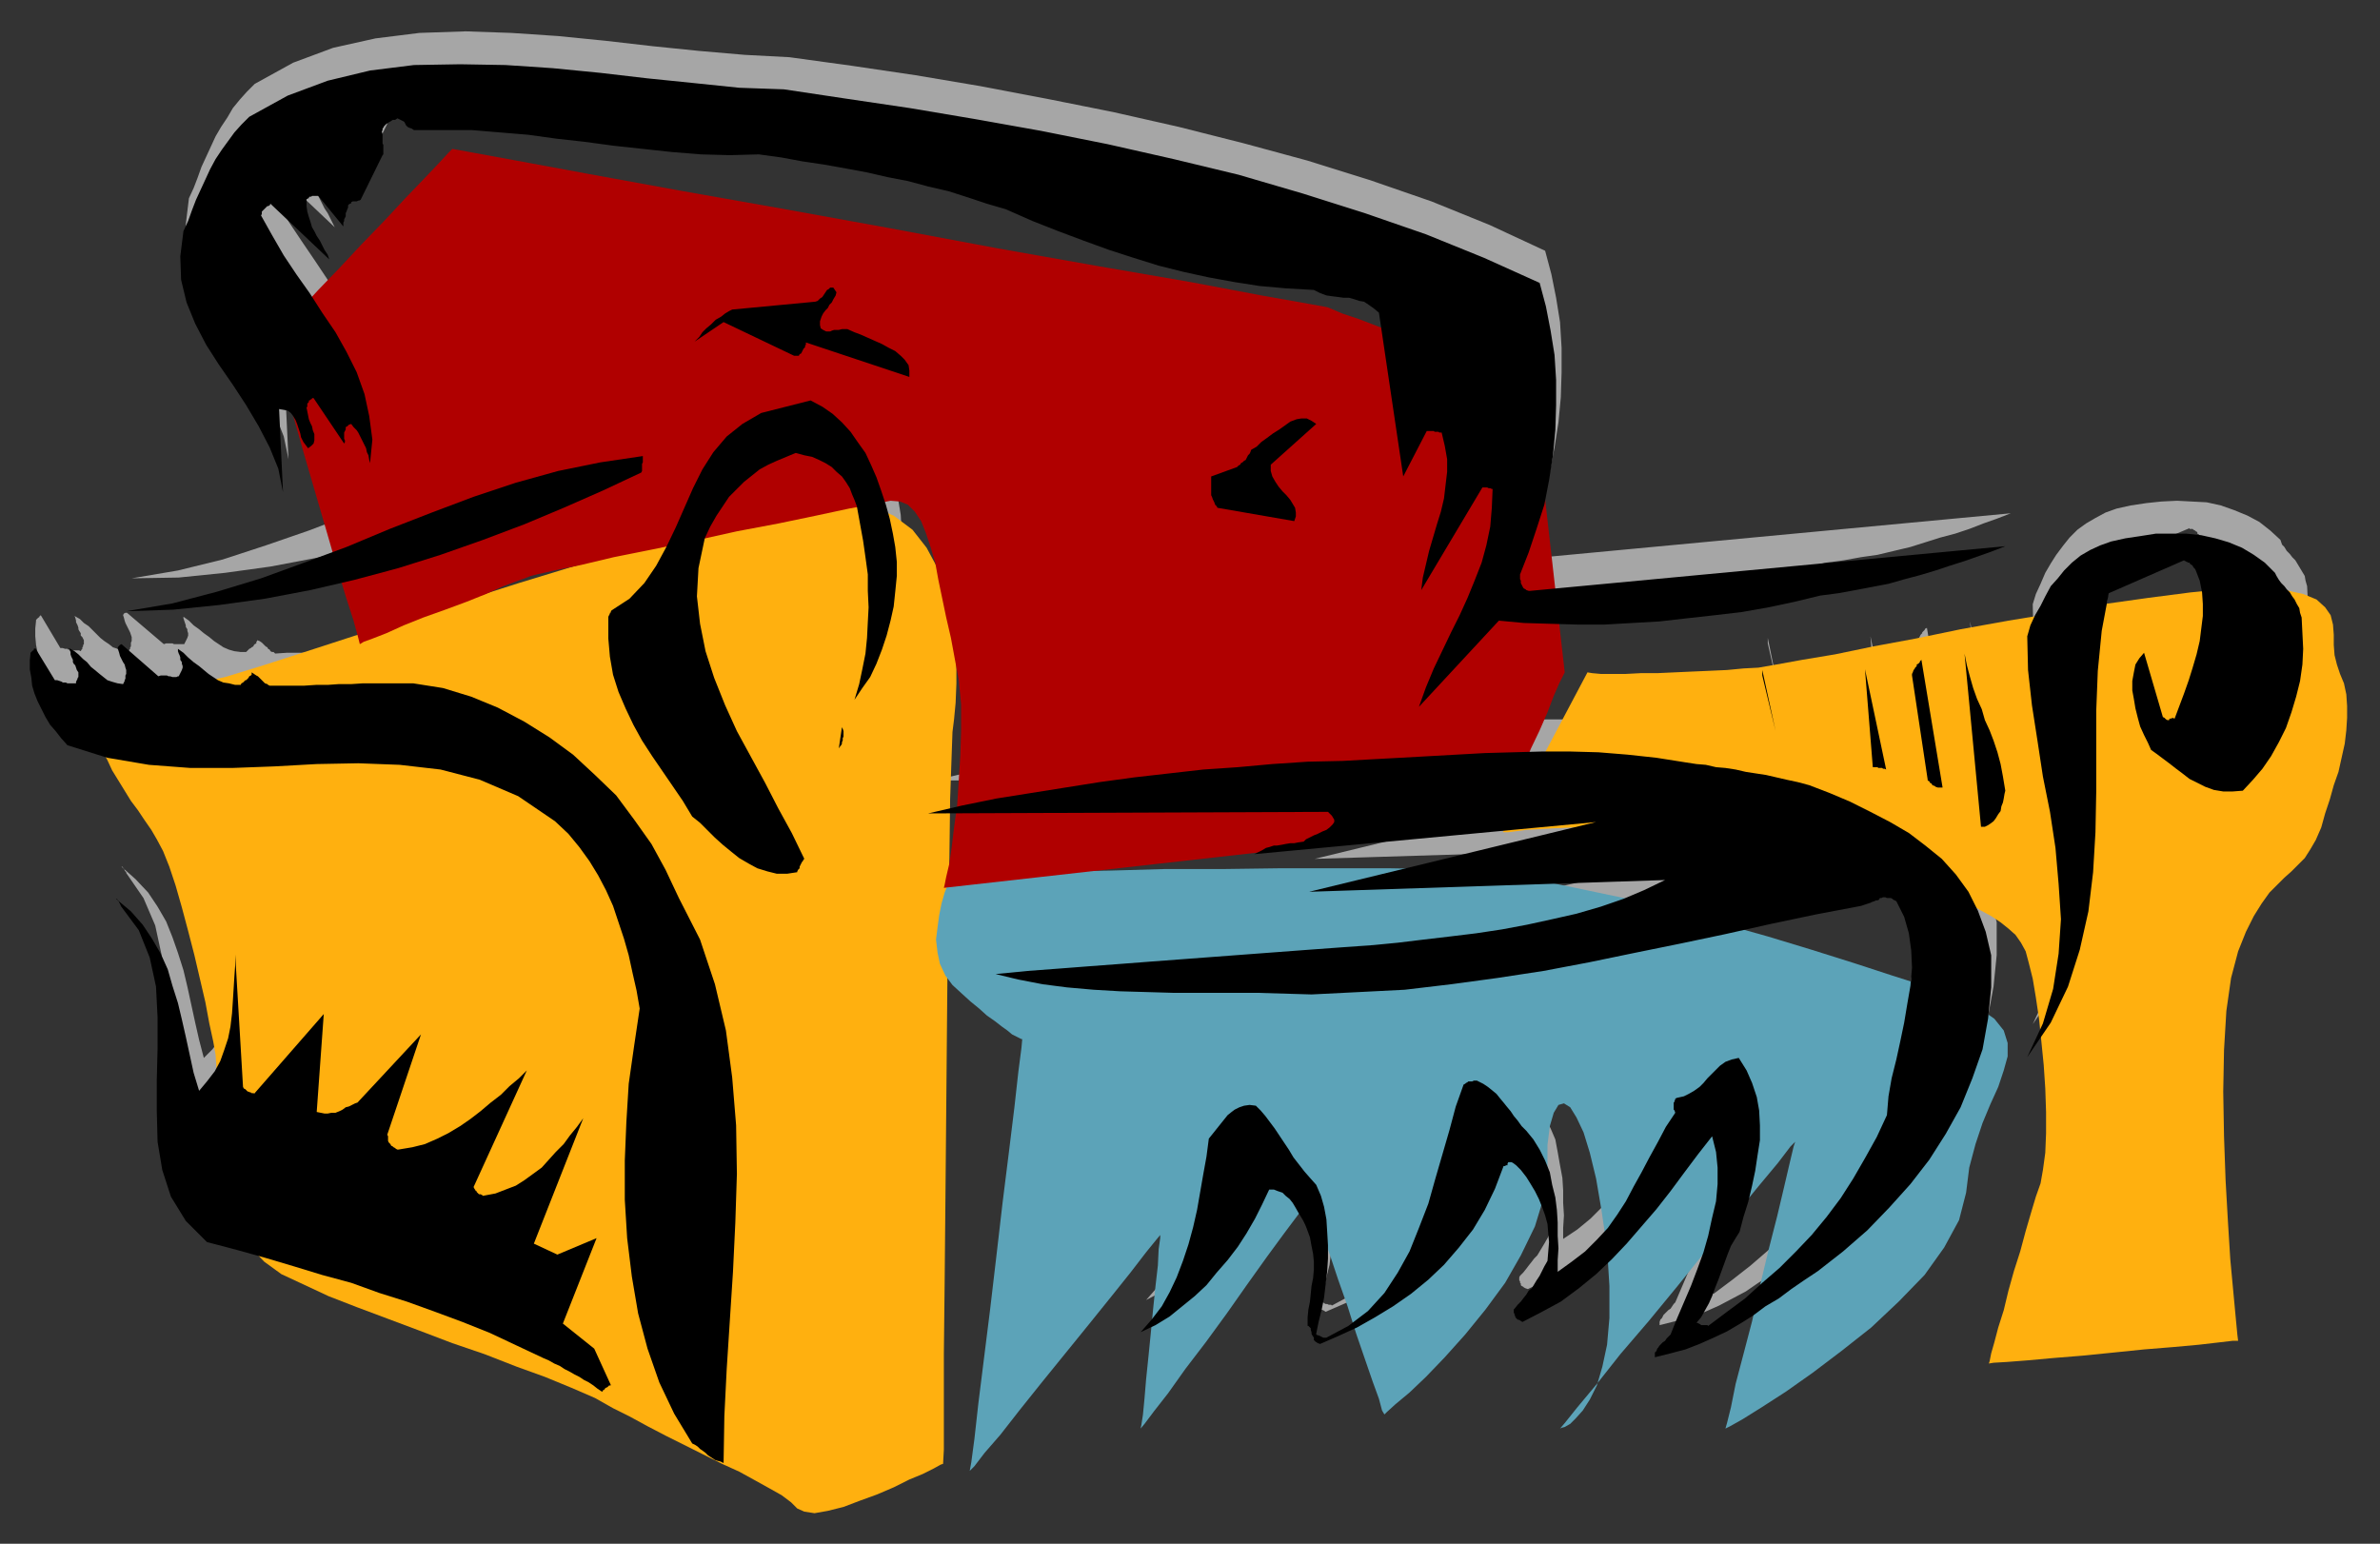 <?xml version="1.0" encoding="UTF-8" standalone="no"?>
<svg
   xmlns:dc="http://purl.org/dc/elements/1.1/"
   xmlns:cc="http://creativecommons.org/ns#"
   xmlns:rdf="http://www.w3.org/1999/02/22-rdf-syntax-ns#"
   xmlns:svg="http://www.w3.org/2000/svg"
   xmlns="http://www.w3.org/2000/svg"
   xmlns:sodipodi="http://sodipodi.sourceforge.net/DTD/sodipodi-0.dtd"
   xmlns:inkscape="http://www.inkscape.org/namespaces/inkscape"
   version="1.0"
   width="129.808mm"
   height="84.206mm"
   id="svg81"
   sodipodi:docname="CCM00262.wmf">
  <rect width="100%" height="100%" fill="#333333" stroke="none"/>
  <sodipodi:namedview
     pagecolor="#ffffff"
     bordercolor="#666666"
     borderopacity="1"
     objecttolerance="10"
     gridtolerance="10"
     guidetolerance="10"
     inkscape:pageopacity="0"
     inkscape:pageshadow="2"
     inkscape:window-width="640"
     inkscape:window-height="480"
     id="namedview83" />
  <defs
     id="defs3">
    <pattern
       id="WMFhbasepattern"
       patternUnits="userSpaceOnUse"
       width="6"
       height="6"
       x="0"
       y="0" />
  </defs>
  <path
     style="fill:#a6a6a6;fill-rule:evenodd;fill-opacity:1;stroke:none;"
     d="  M 7.434,127.95   L 7.272,129.566   L 7.272,131.182   L 7.434,132.959   L 7.757,134.574   L 8.242,136.351   L 8.888,137.967   L 9.696,139.582   L 10.504,141.036   L 11.474,142.652   L 12.605,144.106   L 13.736,145.56   L 15.029,146.852   L 23.27,149.437   L 31.835,151.053   L 40.4,151.699   L 48.965,151.699   L 57.691,151.214   L 66.418,150.891   L 74.982,150.73   L 83.547,151.053   L 91.789,152.183   L 100.03,154.122   L 107.949,157.515   L 115.544,162.523   L 118.291,165.108   L 120.553,167.854   L 122.654,170.762   L 124.432,173.832   L 126.048,177.063   L 127.502,180.294   L 128.633,183.525   L 129.765,186.917   L 130.734,190.472   L 131.542,193.864   L 132.35,197.58   L 132.997,201.296   L 131.865,208.889   L 130.734,216.643   L 130.249,224.559   L 129.926,232.637   L 129.926,240.715   L 130.411,248.631   L 131.381,256.386   L 132.673,263.979   L 134.613,271.41   L 137.037,278.357   L 140.107,284.819   L 143.662,290.958   L 144.47,291.281   L 144.955,291.604   L 145.44,292.089   L 145.925,292.412   L 146.409,292.897   L 147.056,293.22   L 147.541,293.704   L 148.025,294.028   L 148.51,294.189   L 148.995,294.512   L 149.641,294.674   L 150.288,294.835   L 150.449,285.142   L 150.934,275.449   L 151.581,265.594   L 152.227,255.416   L 152.712,245.4   L 152.873,235.384   L 152.873,225.206   L 152.065,215.351   L 150.773,205.658   L 148.51,196.288   L 145.44,187.079   L 141.077,178.355   L 138.329,172.701   L 135.421,167.37   L 131.865,162.2   L 127.987,157.353   L 123.785,152.991   L 119.261,148.952   L 114.413,145.237   L 109.241,142.006   L 103.747,139.259   L 98.253,136.997   L 92.435,135.22   L 86.294,134.089   L 83.709,134.089   L 80.962,134.089   L 78.376,134.251   L 75.952,134.251   L 73.528,134.413   L 70.942,134.413   L 68.518,134.413   L 66.256,134.413   L 63.832,134.574   L 61.57,134.574   L 59.146,134.574   L 56.722,134.736   L 56.398,134.413   L 56.075,134.413   L 55.752,134.251   L 55.59,133.928   L 55.267,133.766   L 55.106,133.443   L 54.782,133.282   L 54.459,132.959   L 54.298,132.797   L 53.974,132.474   L 53.49,132.151   L 53.005,131.989   L 53.005,132.151   L 52.843,132.312   L 52.843,132.635   L 52.52,132.797   L 52.358,132.959   L 52.197,133.282   L 51.874,133.443   L 51.712,133.605   L 51.389,133.766   L 51.227,133.928   L 50.904,134.251   L 50.742,134.413   L 49.611,134.413   L 48.318,134.251   L 47.187,133.928   L 46.056,133.443   L 45.086,132.797   L 44.117,132.151   L 43.147,131.343   L 42.016,130.535   L 41.046,129.728   L 39.915,128.92   L 38.946,127.95   L 37.814,127.143   L 37.814,127.466   L 37.976,127.95   L 38.138,128.435   L 38.299,128.92   L 38.299,129.243   L 38.622,129.728   L 38.622,130.051   L 38.784,130.535   L 38.784,131.02   L 38.622,131.505   L 38.299,132.151   L 37.976,132.797   L 37.814,132.797   L 37.491,132.797   L 37.168,132.797   L 36.845,132.797   L 36.683,132.797   L 36.198,132.797   L 35.875,132.797   L 35.552,132.635   L 35.067,132.635   L 34.744,132.635   L 34.259,132.635   L 33.774,132.797   L 26.179,126.335   L 25.856,126.335   L 25.533,126.496   L 25.371,126.82   L 25.533,127.304   L 25.694,127.95   L 25.856,128.435   L 26.179,129.081   L 26.502,129.728   L 26.826,130.374   L 26.987,130.858   L 27.149,131.343   L 27.149,131.828   L 27.149,131.989   L 27.149,132.151   L 27.149,132.151   L 26.987,132.474   L 26.987,132.635   L 26.987,132.797   L 26.987,133.12   L 26.987,133.282   L 26.826,133.443   L 26.826,133.766   L 26.664,133.928   L 26.502,134.413   L 25.371,134.251   L 24.24,133.766   L 23.27,133.443   L 22.462,132.797   L 21.493,132.151   L 20.685,131.505   L 19.877,130.697   L 19.069,129.889   L 18.261,129.081   L 17.291,128.435   L 16.483,127.627   L 15.352,126.981   L 15.514,127.304   L 15.675,127.95   L 15.675,128.274   L 15.837,128.597   L 15.998,128.92   L 16.16,129.404   L 16.16,129.728   L 16.322,130.051   L 16.645,130.535   L 16.645,131.02   L 16.968,131.343   L 17.291,131.989   L 17.291,131.989   L 17.291,132.151   L 17.291,132.151   L 17.291,132.312   L 17.291,132.635   L 17.291,132.797   L 17.13,132.959   L 17.13,133.282   L 16.968,133.443   L 16.968,133.766   L 16.806,133.928   L 16.645,134.251   L 16.322,134.089   L 15.998,134.089   L 15.675,134.089   L 15.352,134.089   L 15.029,134.089   L 14.706,134.089   L 14.544,133.928   L 14.059,133.928   L 13.898,133.766   L 13.413,133.766   L 12.928,133.605   L 12.443,133.605   L 8.403,126.82   L 8.403,126.82   L 8.403,126.82   L 8.242,126.981   L 8.08,127.143   L 8.08,127.304   L 8.08,127.304   L 7.918,127.304   L 7.757,127.466   L 7.595,127.627   L 7.434,127.789   L 7.434,127.789   L 7.434,127.95   L 7.434,127.95  z "
     id="path5" />
  <path
     style="fill:#a6a6a6;fill-rule:evenodd;fill-opacity:1;stroke:none;"
     d="  M 27.149,119.227   L 36.845,119.065   L 46.379,118.096   L 55.752,116.803   L 65.125,115.026   L 74.174,112.926   L 83.224,110.503   L 91.95,107.595   L 100.677,104.687   L 109.08,101.456   L 117.321,97.901   L 125.401,94.347   L 133.32,90.632   L 133.481,90.47   L 133.481,90.147   L 133.481,89.985   L 133.481,89.662   L 133.481,89.501   L 133.481,89.178   L 133.481,89.016   L 133.643,88.531   L 133.643,88.37   L 133.643,88.047   L 133.643,87.724   L 133.643,87.4   L 124.755,88.531   L 116.19,90.47   L 107.464,92.732   L 98.737,95.801   L 90.011,99.032   L 81.285,102.425   L 72.558,105.979   L 63.67,109.372   L 54.782,112.441   L 45.894,115.349   L 36.683,117.611   L 27.149,119.227   L 27.149,119.227  z "
     id="path7" />
  <path
     style="fill:#a6a6a6;fill-rule:evenodd;fill-opacity:1;stroke:none;"
     d="  M 38.946,40.873   L 38.299,46.204   L 38.461,51.051   L 39.592,55.574   L 41.37,60.098   L 43.632,64.298   L 46.218,68.499   L 49.126,72.699   L 51.874,76.9   L 54.459,81.1   L 56.722,85.462   L 58.499,89.985   L 59.469,94.67   L 58.661,77.707   L 59.63,77.707   L 60.438,78.03   L 61.085,78.515   L 61.57,79.161   L 62.054,79.969   L 62.378,80.777   L 62.701,81.746   L 63.024,82.554   L 63.186,83.523   L 63.67,84.331   L 64.155,85.139   L 64.64,85.785   L 65.286,85.139   L 65.771,84.654   L 65.933,84.169   L 65.933,83.523   L 65.933,82.715   L 65.61,81.908   L 65.286,81.261   L 65.125,80.454   L 64.802,79.807   L 64.64,78.838   L 64.478,78.192   L 64.317,77.223   L 64.478,77.061   L 64.478,77.061   L 64.478,76.738   L 64.478,76.576   L 64.64,76.253   L 64.802,76.092   L 64.802,75.93   L 64.963,75.769   L 65.125,75.607   L 65.286,75.446   L 65.448,75.446   L 65.771,75.446   L 72.074,84.654   L 72.235,84.493   L 72.235,84.169   L 72.074,83.685   L 72.074,83.362   L 72.074,82.877   L 72.074,82.554   L 72.235,82.069   L 72.397,81.746   L 72.397,81.423   L 72.72,81.1   L 73.043,80.938   L 73.528,80.777   L 74.013,81.423   L 74.498,81.908   L 74.982,82.554   L 75.306,83.039   L 75.629,83.685   L 75.952,84.331   L 76.275,85.139   L 76.598,85.785   L 76.76,86.431   L 77.083,87.239   L 77.245,88.047   L 77.406,88.854   L 77.73,83.846   L 77.245,79   L 76.275,74.476   L 74.659,70.114   L 72.558,65.752   L 70.134,61.713   L 67.549,57.675   L 64.963,53.797   L 62.216,49.759   L 59.63,45.881   L 57.206,41.842   L 54.944,37.642   L 55.106,37.48   L 55.106,37.157   L 55.106,36.996   L 55.267,36.673   L 55.429,36.673   L 55.59,36.35   L 55.752,36.188   L 56.075,36.026   L 56.075,35.865   L 56.398,35.703   L 56.722,35.542   L 56.883,35.38   L 69.003,46.851   L 68.518,45.881   L 68.034,44.912   L 67.549,43.943   L 66.902,42.973   L 66.418,42.004   L 65.933,41.035   L 65.448,40.065   L 65.125,39.096   L 64.802,38.127   L 64.478,36.996   L 64.317,35.865   L 64.317,34.411   L 64.478,34.411   L 64.64,34.249   L 64.802,34.088   L 64.802,33.926   L 64.963,33.926   L 65.286,33.926   L 65.448,33.765   L 65.771,33.765   L 65.933,33.603   L 66.256,33.603   L 66.418,33.603   L 66.741,33.603   L 71.75,39.904   L 71.912,39.581   L 71.912,39.258   L 72.074,38.773   L 72.074,38.611   L 72.235,38.288   L 72.397,37.804   L 72.397,37.642   L 72.397,37.157   L 72.558,36.834   L 72.72,36.511   L 72.882,36.026   L 72.882,35.542   L 73.043,35.542   L 73.205,35.38   L 73.366,35.219   L 73.528,35.057   L 73.528,35.057   L 73.851,34.896   L 74.013,34.896   L 74.336,34.734   L 74.498,34.734   L 74.982,34.572   L 75.144,34.572   L 75.467,34.411   L 79.992,25.202   L 80.154,25.041   L 80.154,24.718   L 80.154,24.233   L 80.154,23.91   L 80.154,23.587   L 80.154,23.102   L 79.992,22.779   L 79.992,22.294   L 79.992,21.971   L 79.992,21.487   L 79.992,21.002   L 79.83,20.356   L 79.992,20.194   L 79.992,19.871   L 80.154,19.548   L 80.315,19.386   L 80.477,19.063   L 80.8,18.74   L 80.962,18.74   L 81.285,18.417   L 81.608,18.256   L 82.093,18.094   L 82.578,17.932   L 83.062,17.771   L 83.386,17.771   L 83.709,17.932   L 84.032,18.256   L 84.194,18.417   L 84.517,18.74   L 84.678,18.902   L 84.84,19.225   L 85.163,19.386   L 85.486,19.71   L 85.81,19.871   L 86.456,20.033   L 86.941,20.194   L 92.597,20.033   L 98.414,20.194   L 104.232,20.517   L 110.049,21.164   L 115.867,21.81   L 121.685,22.618   L 127.664,23.425   L 133.643,24.071   L 139.622,24.718   L 145.601,25.202   L 151.581,25.202   L 157.56,25.202   L 162.085,25.849   L 166.609,26.495   L 170.973,27.303   L 175.497,27.949   L 179.861,28.757   L 184.062,29.726   L 188.264,30.695   L 192.465,31.826   L 196.667,32.795   L 200.707,33.926   L 204.585,35.219   L 208.464,36.511   L 213.958,38.773   L 219.291,40.873   L 224.462,42.973   L 229.633,44.75   L 234.805,46.366   L 239.976,47.981   L 245.147,49.274   L 250.318,50.566   L 255.651,51.374   L 260.822,52.343   L 266.317,52.828   L 271.972,53.151   L 273.265,53.797   L 274.558,54.12   L 275.689,54.444   L 276.982,54.444   L 278.113,54.605   L 279.244,54.767   L 280.376,54.928   L 281.345,55.251   L 282.315,55.574   L 283.284,56.059   L 284.254,56.867   L 285.385,57.675   L 290.233,91.601   L 295.243,82.069   L 295.404,82.069   L 295.728,82.069   L 295.889,82.069   L 296.212,82.069   L 296.374,82.069   L 296.697,82.069   L 296.859,82.231   L 297.182,82.231   L 297.344,82.392   L 297.667,82.392   L 297.828,82.554   L 298.313,82.554   L 298.96,85.139   L 299.444,87.885   L 299.444,90.632   L 299.121,93.378   L 298.798,95.963   L 298.152,98.709   L 297.344,101.456   L 296.536,104.041   L 295.728,106.787   L 295.081,109.533   L 294.435,112.28   L 294.112,114.865   L 306.716,93.863   L 306.716,93.863   L 306.878,93.863   L 307.04,93.863   L 307.04,93.863   L 307.363,93.863   L 307.524,93.863   L 307.686,93.863   L 308.009,93.863   L 308.171,93.863   L 308.332,93.863   L 308.656,94.024   L 308.817,94.024   L 308.656,98.063   L 308.332,101.94   L 307.524,105.656   L 306.555,109.372   L 305.1,113.088   L 303.646,116.642   L 302.03,120.357   L 300.252,123.912   L 298.313,127.304   L 296.697,131.182   L 295.081,134.897   L 293.465,138.936   L 310.11,121.327   L 315.281,121.973   L 320.614,122.135   L 326.27,122.296   L 331.926,122.296   L 337.582,121.973   L 343.238,121.488   L 348.894,121.004   L 354.55,120.357   L 360.206,119.388   L 365.7,118.419   L 371.033,117.288   L 376.366,115.995   L 380.083,115.511   L 383.638,114.865   L 387.032,114.38   L 390.425,113.572   L 393.819,112.764   L 396.889,111.795   L 399.96,110.826   L 403.03,110.018   L 405.939,109.049   L 408.848,107.918   L 411.595,106.948   L 414.504,105.818   L 316.574,115.026   L 316.251,115.026   L 315.766,114.865   L 315.604,114.865   L 315.281,114.703   L 315.12,114.38   L 314.958,114.218   L 314.796,113.895   L 314.635,113.411   L 314.635,113.088   L 314.473,112.764   L 314.473,112.28   L 314.473,111.634   L 316.251,107.11   L 317.867,102.263   L 319.483,97.255   L 320.452,92.247   L 321.26,87.077   L 321.745,81.908   L 321.907,76.738   L 321.907,71.73   L 321.584,66.399   L 320.776,61.39   L 319.806,56.544   L 318.513,51.697   L 307.04,46.366   L 295.081,41.519   L 282.476,37.157   L 269.548,33.118   L 256.459,29.564   L 243.046,26.172   L 229.472,23.102   L 215.736,20.356   L 202.161,17.771   L 188.749,15.509   L 175.659,13.571   L 162.731,11.793   L 153.52,11.309   L 144.147,10.501   L 134.613,9.532   L 124.755,8.401   L 115.059,7.431   L 105.363,6.785   L 95.99,6.462   L 86.456,6.785   L 77.406,7.916   L 68.68,9.855   L 60.438,12.924   L 52.52,17.286   L 50.904,18.902   L 49.45,20.517   L 47.995,22.294   L 46.864,24.233   L 45.571,26.172   L 44.44,28.11   L 43.47,30.211   L 42.501,32.311   L 41.531,34.411   L 40.723,36.673   L 39.915,38.773   L 38.946,40.873   L 38.946,40.873  z "
     id="path9" />
  <path
     style="fill:#a6a6a6;fill-rule:evenodd;fill-opacity:1;stroke:none;"
     d="  M 26.018,179.971   L 29.573,185.14   L 31.997,190.795   L 33.29,196.772   L 33.613,203.073   L 33.613,209.535   L 33.451,215.997   L 33.451,222.298   L 33.613,228.598   L 34.582,234.576   L 36.36,240.069   L 39.43,245.077   L 43.794,249.439   L 49.934,251.054   L 55.752,252.67   L 61.731,254.285   L 67.549,256.062   L 73.528,257.84   L 79.346,259.778   L 85.002,261.717   L 90.819,263.817   L 96.475,265.917   L 102.131,268.179   L 107.625,270.602   L 113.12,273.187   L 114.251,273.672   L 115.382,274.318   L 116.513,274.803   L 117.483,275.449   L 118.453,275.934   L 119.584,276.58   L 120.553,277.064   L 121.523,277.711   L 122.493,278.357   L 123.462,279.003   L 124.27,279.649   L 125.24,280.134   L 125.401,280.134   L 125.401,279.972   L 125.563,279.811   L 125.725,279.649   L 125.886,279.649   L 125.886,279.488   L 126.048,279.326   L 126.371,279.165   L 126.371,279.003   L 126.694,279.003   L 127.017,278.841   L 127.017,278.68   L 123.624,271.248   L 117.16,266.079   L 124.109,248.469   L 116.029,252.024   L 111.181,249.6   L 121.361,223.913   L 119.907,225.69   L 118.614,227.306   L 117.321,229.083   L 115.705,230.86   L 114.251,232.476   L 112.797,233.93   L 111.019,235.384   L 109.241,236.514   L 107.464,237.645   L 105.363,238.615   L 103.262,239.261   L 100.677,239.746   L 100.515,239.584   L 100.192,239.584   L 100.03,239.584   L 99.869,239.422   L 99.707,239.261   L 99.384,239.099   L 99.384,238.938   L 99.222,238.776   L 99.061,238.615   L 98.899,238.453   L 98.899,238.13   L 98.737,237.968   L 109.726,213.897   L 108.11,215.512   L 106.171,217.128   L 104.232,218.905   L 102.293,220.682   L 100.192,222.298   L 98.091,223.913   L 95.99,225.529   L 93.566,226.821   L 91.304,228.114   L 88.718,229.083   L 86.133,229.891   L 83.224,230.375   L 83.062,230.214   L 82.739,230.052   L 82.578,229.891   L 82.254,229.891   L 82.093,229.729   L 81.77,229.406   L 81.608,229.083   L 81.285,228.921   L 81.123,228.437   L 80.962,228.114   L 80.962,227.629   L 80.962,227.306   L 87.91,206.465   L 74.821,220.521   L 74.336,220.682   L 73.69,221.005   L 73.043,221.328   L 72.397,221.652   L 71.75,221.975   L 71.104,222.298   L 70.296,222.621   L 69.488,222.782   L 68.68,222.944   L 68.034,222.944   L 67.226,222.782   L 66.418,222.459   L 67.872,202.427   L 53.49,218.744   L 53.49,218.582   L 53.166,218.582   L 53.005,218.582   L 52.843,218.582   L 52.682,218.582   L 52.358,218.42   L 52.197,218.42   L 52.035,218.259   L 51.874,218.097   L 51.712,217.936   L 51.389,217.613   L 51.227,217.451   L 49.611,189.987   L 49.611,192.249   L 49.45,194.834   L 49.288,197.257   L 49.126,199.68   L 48.965,202.427   L 48.642,204.85   L 47.995,207.273   L 47.349,209.697   L 46.379,212.12   L 45.41,214.22   L 43.794,216.32   L 42.016,218.097   L 41.046,214.382   L 40.238,210.827   L 39.43,207.112   L 38.622,203.396   L 37.814,200.003   L 36.683,196.449   L 35.552,193.218   L 34.259,189.987   L 32.482,186.917   L 30.542,184.01   L 27.957,181.263   L 25.048,178.678   L 25.21,178.678   L 25.21,178.678   L 25.371,178.84   L 25.371,179.001   L 25.533,179.163   L 25.694,179.324   L 25.694,179.486   L 25.856,179.648   L 25.856,179.648   L 26.018,179.809   L 26.018,179.809   L 26.018,179.971   L 26.018,179.971  z "
     id="path11" />
  <path
     style="fill:#a6a6a6;fill-rule:evenodd;fill-opacity:1;stroke:none;"
     d="  M 126.371,121.004   L 126.371,125.204   L 126.856,128.758   L 127.502,132.474   L 128.633,136.028   L 130.088,139.259   L 131.704,142.652   L 133.481,145.883   L 135.582,149.114   L 137.683,152.183   L 139.784,155.415   L 141.885,158.484   L 143.824,161.554   L 145.44,163.008   L 146.894,164.462   L 148.51,165.916   L 150.126,167.37   L 151.904,168.985   L 153.52,170.116   L 155.459,171.408   L 157.237,172.216   L 159.337,173.024   L 161.277,173.347   L 163.377,173.347   L 165.317,173.185   L 165.478,172.862   L 165.64,172.701   L 165.801,172.539   L 165.963,172.216   L 165.963,172.055   L 165.963,171.893   L 166.125,171.57   L 166.286,171.408   L 166.448,171.085   L 166.609,170.762   L 166.771,170.601   L 166.933,170.277   L 164.347,165.108   L 161.6,159.938   L 158.853,154.768   L 155.944,149.437   L 153.035,144.106   L 150.611,138.613   L 148.349,133.12   L 146.409,127.466   L 145.44,121.973   L 144.793,116.157   L 145.117,110.341   L 146.409,104.202   L 147.541,101.94   L 148.833,99.679   L 150.126,97.578   L 151.419,95.801   L 152.873,94.186   L 154.489,92.732   L 156.105,91.278   L 157.721,90.147   L 159.499,89.016   L 161.277,88.208   L 163.216,87.4   L 165.155,86.754   L 166.933,87.077   L 168.549,87.4   L 170.003,88.047   L 171.296,88.854   L 172.589,89.501   L 173.558,90.632   L 174.528,91.762   L 175.497,92.732   L 176.144,93.863   L 176.79,95.155   L 177.275,96.609   L 177.76,97.74   L 178.406,101.456   L 179.053,104.848   L 179.537,108.402   L 180.022,111.634   L 180.022,115.026   L 180.184,118.419   L 180.022,121.811   L 179.861,125.042   L 179.376,128.112   L 178.891,131.182   L 178.245,134.413   L 177.275,137.644   L 178.891,135.22   L 180.507,132.797   L 181.8,130.051   L 182.931,127.304   L 183.901,124.396   L 184.709,121.327   L 185.355,118.257   L 185.678,115.188   L 185.84,112.118   L 185.84,109.049   L 185.678,106.141   L 185.193,103.233   L 184.547,100.325   L 183.739,97.417   L 182.769,94.509   L 181.8,91.762   L 180.669,89.178   L 179.376,86.754   L 177.921,84.331   L 176.467,82.231   L 174.689,80.292   L 172.75,78.677   L 170.649,77.061   L 168.225,75.93   L 158.045,78.515   L 154.166,80.615   L 150.934,83.2   L 148.187,86.431   L 145.925,90.147   L 143.985,93.863   L 142.046,97.901   L 140.43,101.94   L 138.491,106.141   L 136.39,110.018   L 133.966,113.411   L 130.896,116.642   L 127.179,119.227   L 127.017,119.388   L 127.017,119.711   L 126.856,119.711   L 126.856,120.034   L 126.694,120.357   L 126.694,120.357   L 126.533,120.681   L 126.533,120.842   L 126.533,120.842   L 126.533,121.004   L 126.533,121.004   L 126.371,121.004   L 126.371,121.004  z "
     id="path13" />
  <path
     style="fill:#a6a6a6;fill-rule:evenodd;fill-opacity:1;stroke:none;"
     d="  M 144.309,63.652   L 150.288,59.775   L 164.832,66.722   L 165.317,66.722   L 165.478,66.722   L 165.801,66.56   L 165.963,66.237   L 166.286,66.075   L 166.448,65.752   L 166.609,65.429   L 166.771,65.268   L 166.933,64.783   L 167.094,64.621   L 167.256,64.298   L 167.256,63.975   L 188.587,71.084   L 188.587,69.63   L 188.425,68.499   L 187.617,67.368   L 186.809,66.56   L 185.678,65.752   L 184.385,64.945   L 182.931,64.137   L 181.477,63.652   L 180.022,63.006   L 178.568,62.36   L 177.275,61.875   L 175.821,61.067   L 175.174,61.067   L 174.528,61.067   L 174.043,61.229   L 173.558,61.229   L 173.073,61.39   L 172.589,61.39   L 172.265,61.552   L 171.781,61.552   L 171.457,61.552   L 171.134,61.39   L 170.811,61.39   L 170.165,60.906   L 170.165,60.421   L 170.165,59.613   L 170.165,58.967   L 170.488,58.482   L 170.811,57.836   L 171.296,57.19   L 171.781,56.705   L 172.104,56.059   L 172.589,55.574   L 172.912,54.928   L 173.397,54.282   L 173.558,53.474   L 173.235,52.99   L 172.912,52.828   L 172.589,52.666   L 172.265,52.666   L 171.942,52.828   L 171.619,53.313   L 171.296,53.636   L 170.973,53.959   L 170.649,54.444   L 170.165,54.928   L 169.68,55.251   L 169.195,55.574   L 152.065,57.19   L 151.419,57.352   L 150.611,57.836   L 149.641,58.482   L 148.672,59.29   L 147.702,60.098   L 146.733,60.906   L 145.925,61.875   L 145.278,62.683   L 144.632,63.329   L 144.309,63.652   L 144.147,63.975   L 144.309,63.652   L 144.309,63.652  z "
     id="path15" />
  <path
     style="fill:#a6a6a6;fill-rule:evenodd;fill-opacity:1;stroke:none;"
     d="  M 174.689,143.136   L 174.043,147.498   L 174.366,147.175   L 174.528,146.852   L 174.528,146.529   L 174.689,146.206   L 174.851,145.883   L 174.851,145.56   L 175.013,145.075   L 175.013,144.752   L 175.013,144.429   L 175.013,144.106   L 174.851,143.46   L 174.689,143.136   L 174.689,143.136  z "
     id="path17" />
  <path
     style="fill:#a6a6a6;fill-rule:evenodd;fill-opacity:1;stroke:none;"
     d="  M 192.465,160.907   L 274.881,160.746   L 275.689,161.392   L 276.174,162.2   L 276.174,162.846   L 275.851,163.331   L 275.204,163.815   L 274.558,164.3   L 273.75,164.623   L 272.78,165.108   L 271.811,165.592   L 271.003,165.916   L 270.356,166.239   L 269.872,166.723   L 268.74,166.885   L 267.933,167.046   L 266.963,167.208   L 266.155,167.37   L 265.347,167.37   L 264.377,167.531   L 263.731,167.693   L 262.761,167.854   L 262.115,168.177   L 261.145,168.5   L 260.337,168.985   L 259.529,169.47   L 330.148,162.684   L 271.003,177.063   L 344.369,174.801   L 340.006,176.74   L 335.643,178.678   L 331.118,180.294   L 326.108,181.748   L 321.099,182.879   L 315.928,184.01   L 310.756,184.979   L 305.424,185.625   L 299.929,186.433   L 294.596,187.079   L 289.264,187.564   L 284.254,188.21   L 277.467,188.533   L 270.841,189.018   L 264.377,189.502   L 257.752,189.987   L 251.449,190.472   L 244.985,191.118   L 238.521,191.603   L 232.219,192.087   L 225.755,192.572   L 219.453,193.057   L 212.989,193.541   L 206.363,194.187   L 211.049,195.318   L 216.059,196.126   L 221.069,196.934   L 226.401,197.418   L 232.057,197.58   L 237.713,197.903   L 243.208,198.065   L 249.025,198.065   L 254.681,198.065   L 260.337,198.065   L 265.993,198.065   L 271.488,198.226   L 281.022,197.903   L 290.718,197.257   L 300.252,196.288   L 309.787,194.834   L 319.321,193.38   L 328.694,191.603   L 338.067,189.825   L 347.601,187.887   L 356.812,185.948   L 366.185,184.01   L 375.396,181.909   L 384.769,180.294   L 385.254,179.971   L 385.739,179.648   L 386.224,179.648   L 386.708,179.486   L 387.032,179.163   L 387.516,179.163   L 387.84,179.001   L 388.163,178.84   L 388.486,178.678   L 388.648,178.517   L 388.971,178.355   L 389.294,178.194   L 389.294,178.194   L 389.456,178.194   L 389.617,178.194   L 389.779,178.194   L 390.102,178.355   L 390.264,178.355   L 390.748,178.517   L 390.91,178.517   L 391.233,178.678   L 391.395,178.678   L 391.718,178.84   L 391.88,179.163   L 393.496,182.394   L 394.627,185.625   L 395.112,189.179   L 395.112,192.733   L 394.95,196.449   L 394.304,200.165   L 393.496,204.042   L 392.849,207.919   L 391.88,211.635   L 391.072,215.512   L 390.425,219.228   L 390.102,223.106   L 388.001,227.791   L 385.577,232.153   L 383.153,236.353   L 380.568,240.23   L 377.659,244.107   L 374.588,247.823   L 371.356,251.377   L 367.963,254.77   L 364.408,257.84   L 360.852,260.909   L 357.136,263.817   L 353.257,266.725   L 352.934,266.563   L 352.934,266.563   L 352.772,266.563   L 352.611,266.563   L 352.449,266.563   L 352.288,266.563   L 351.964,266.402   L 351.803,266.402   L 351.641,266.24   L 351.318,266.079   L 350.995,266.079   L 350.833,266.079   L 351.803,264.786   L 352.611,263.332   L 353.419,261.878   L 354.065,260.424   L 354.712,258.647   L 355.358,257.032   L 356.004,255.255   L 356.651,253.639   L 357.297,251.862   L 357.944,250.246   L 358.913,248.631   L 359.721,247.177   L 360.529,244.107   L 361.499,241.038   L 362.145,237.807   L 362.953,234.737   L 363.438,231.506   L 363.761,228.275   L 363.761,225.367   L 363.761,222.298   L 363.276,219.39   L 362.307,216.482   L 361.176,213.897   L 359.398,211.474   L 358.105,211.635   L 356.812,212.12   L 355.681,212.928   L 354.873,213.735   L 354.065,214.705   L 353.096,215.512   L 352.288,216.482   L 351.318,217.451   L 350.348,218.097   L 349.217,218.744   L 348.086,219.228   L 346.793,219.713   L 346.47,219.713   L 346.47,220.036   L 346.308,220.198   L 346.308,220.359   L 346.147,220.682   L 346.147,220.844   L 346.147,221.167   L 346.147,221.49   L 346.147,221.813   L 346.147,221.975   L 346.308,222.298   L 346.47,222.621   L 344.531,225.69   L 342.915,228.76   L 341.137,231.829   L 339.521,234.899   L 337.905,237.968   L 336.289,240.876   L 334.512,243.623   L 332.411,246.369   L 330.31,248.793   L 327.886,251.216   L 325.139,253.478   L 322.23,255.416   L 322.23,253.154   L 322.392,250.57   L 322.23,247.985   L 322.23,245.4   L 322.068,242.815   L 321.584,240.23   L 321.099,237.484   L 320.614,234.899   L 319.644,232.637   L 318.513,230.375   L 317.22,228.275   L 315.604,226.498   L 314.796,225.367   L 313.988,224.398   L 313.18,223.429   L 312.372,222.298   L 311.726,221.328   L 311.08,220.521   L 310.272,219.713   L 309.625,218.744   L 308.656,218.097   L 307.848,217.451   L 306.878,216.643   L 305.908,216.159   L 305.585,215.997   L 305.424,215.997   L 305.1,215.997   L 304.939,215.997   L 304.616,216.159   L 304.292,216.159   L 304.131,216.159   L 303.808,216.32   L 303.646,216.482   L 303.323,216.482   L 303.161,216.643   L 302.838,216.966   L 301.222,221.328   L 299.929,226.175   L 298.475,231.183   L 297.02,236.353   L 295.566,241.361   L 293.627,246.369   L 291.688,251.216   L 289.264,255.739   L 286.516,259.778   L 283.123,263.494   L 279.083,266.725   L 274.558,269.148   L 274.396,268.987   L 274.235,268.987   L 274.073,268.987   L 274.073,268.987   L 273.912,268.987   L 273.588,268.825   L 273.427,268.825   L 273.265,268.825   L 272.942,268.664   L 272.78,268.502   L 272.457,268.341   L 272.457,268.341   L 272.942,265.756   L 273.427,263.332   L 274.073,260.747   L 274.396,258.001   L 274.558,255.255   L 274.72,252.67   L 274.881,249.923   L 274.72,247.177   L 274.396,244.592   L 274.073,242.169   L 273.265,239.746   L 272.457,237.484   L 271.164,236.191   L 270.033,234.737   L 268.902,233.283   L 267.771,231.829   L 266.801,230.375   L 265.832,228.921   L 264.862,227.306   L 263.731,226.013   L 262.761,224.559   L 261.792,223.429   L 260.661,222.298   L 259.691,221.328   L 258.56,221.167   L 257.429,221.328   L 256.621,221.49   L 255.651,221.975   L 254.843,222.459   L 254.197,223.267   L 253.55,223.913   L 252.904,224.721   L 252.257,225.69   L 251.611,226.498   L 250.965,227.306   L 250.318,228.114   L 249.672,231.668   L 249.187,235.384   L 248.541,239.099   L 247.894,242.653   L 247.086,246.208   L 246.117,249.923   L 244.985,253.316   L 243.693,256.547   L 242.238,259.778   L 240.461,262.686   L 238.521,265.433   L 236.259,268.017   L 239.329,266.402   L 242.077,264.625   L 244.824,262.848   L 247.409,260.586   L 249.672,258.163   L 251.934,255.739   L 254.197,253.154   L 256.136,250.408   L 258.075,247.5   L 259.691,244.431   L 261.307,241.523   L 262.761,238.615   L 263.731,238.615   L 264.539,238.776   L 265.347,239.099   L 266.155,239.746   L 266.963,240.553   L 267.609,241.2   L 268.094,242.169   L 268.74,243.138   L 269.225,243.946   L 269.71,244.915   L 270.195,245.723   L 270.518,246.692   L 271.164,248.308   L 271.488,250.085   L 271.811,251.862   L 271.811,253.478   L 271.811,255.093   L 271.811,256.87   L 271.488,258.486   L 271.326,260.101   L 271.164,261.717   L 270.841,263.332   L 270.68,264.948   L 270.68,266.725   L 270.841,266.725   L 271.164,266.887   L 271.326,267.21   L 271.326,267.533   L 271.488,267.856   L 271.488,268.341   L 271.649,268.825   L 271.811,269.148   L 271.972,269.471   L 272.296,269.956   L 272.78,270.118   L 273.265,270.441   L 276.982,268.825   L 280.86,267.048   L 284.577,264.948   L 288.294,262.525   L 292.011,259.94   L 295.566,257.032   L 298.798,253.962   L 301.868,250.408   L 304.777,246.692   L 307.201,242.653   L 309.302,238.292   L 311.08,233.768   L 311.403,233.768   L 311.564,233.606   L 311.888,233.445   L 311.888,233.283   L 311.888,233.122   L 312.049,233.122   L 312.049,232.96   L 312.211,232.799   L 312.372,232.799   L 312.696,232.96   L 313.019,233.122   L 313.665,233.606   L 314.635,234.737   L 315.604,235.868   L 316.574,237.484   L 317.544,238.938   L 318.352,240.553   L 318.998,242.169   L 319.644,243.946   L 319.968,245.561   L 320.291,247.5   L 320.452,249.439   L 320.291,251.216   L 319.968,253.154   L 319.483,254.285   L 318.998,255.255   L 318.352,256.386   L 317.867,257.193   L 317.382,258.001   L 316.897,258.809   L 316.251,259.455   L 315.766,260.101   L 315.12,260.909   L 314.635,261.555   L 313.988,262.363   L 313.342,263.009   L 313.18,263.332   L 313.18,263.655   L 313.18,263.979   L 313.342,264.14   L 313.342,264.463   L 313.504,264.625   L 313.504,264.948   L 313.665,265.109   L 313.988,265.271   L 314.15,265.433   L 314.473,265.594   L 314.958,265.756   L 318.998,263.817   L 322.876,261.555   L 326.593,258.97   L 330.148,255.901   L 333.38,252.831   L 336.451,249.6   L 339.521,246.208   L 342.592,242.492   L 345.339,238.776   L 348.248,235.06   L 351.156,231.183   L 354.065,227.629   L 354.873,230.699   L 355.196,234.091   L 355.196,237.484   L 354.873,240.876   L 354.065,244.431   L 353.257,247.985   L 352.288,251.539   L 350.995,254.932   L 349.702,258.486   L 348.248,261.717   L 346.793,265.109   L 345.339,268.502   L 345.016,268.825   L 344.692,269.31   L 344.369,269.794   L 343.884,270.118   L 343.561,270.441   L 343.238,270.764   L 342.915,271.087   L 342.753,271.41   L 342.592,271.733   L 342.268,272.056   L 342.107,272.541   L 342.107,273.187   L 345.339,272.379   L 348.571,271.572   L 351.48,270.441   L 354.388,269.148   L 357.136,267.694   L 359.883,266.24   L 362.468,264.463   L 365.054,262.848   L 367.801,260.909   L 370.387,259.132   L 372.972,257.193   L 375.881,255.255   L 381.052,251.216   L 385.9,246.854   L 390.587,242.33   L 394.95,237.484   L 398.828,232.314   L 402.222,226.983   L 405.292,221.49   L 407.716,215.674   L 409.817,209.535   L 410.948,203.396   L 411.595,196.934   L 411.595,190.149   L 410.464,185.302   L 408.848,180.94   L 406.908,177.063   L 404.323,173.67   L 401.414,170.439   L 398.02,167.531   L 394.627,165.108   L 390.748,162.684   L 386.708,160.584   L 382.507,158.646   L 378.305,156.707   L 374.104,155.091   L 371.68,154.445   L 369.417,153.961   L 367.316,153.476   L 365.216,153.153   L 363.115,152.668   L 361.014,152.345   L 358.913,152.022   L 356.812,151.699   L 354.873,151.376   L 352.772,151.053   L 350.833,150.73   L 348.732,150.568   L 342.592,149.437   L 336.612,148.952   L 330.633,148.468   L 324.816,148.306   L 318.998,148.306   L 313.019,148.468   L 307.201,148.468   L 301.384,148.952   L 295.566,149.276   L 289.748,149.437   L 283.769,149.922   L 277.952,150.083   L 270.68,150.406   L 263.408,150.891   L 256.297,151.376   L 249.187,152.022   L 242.077,152.668   L 234.966,153.637   L 227.856,154.445   L 220.745,155.576   L 213.635,156.707   L 206.525,157.999   L 199.414,159.292   L 192.465,160.907   L 192.465,160.907  z "
     id="path19" />
  <path
     style="fill:#a6a6a6;fill-rule:evenodd;fill-opacity:1;stroke:none;"
     d="  M 195.051,194.026   L 200.869,194.834   L 195.051,194.026   L 195.051,194.026  z "
     id="path21" />
  <path
     style="fill:#a6a6a6;fill-rule:evenodd;fill-opacity:1;stroke:none;"
     d="  M 250.803,93.378   L 250.803,93.863   L 250.803,94.347   L 250.803,94.67   L 250.803,94.994   L 250.803,95.478   L 250.965,95.801   L 251.126,96.124   L 251.288,96.609   L 251.288,96.932   L 251.611,97.255   L 251.934,97.578   L 252.096,98.063   L 267.933,100.809   L 268.256,99.84   L 268.256,98.871   L 268.094,98.063   L 267.609,97.094   L 266.963,96.286   L 266.317,95.478   L 265.509,94.509   L 264.7,93.54   L 264.054,92.732   L 263.408,91.601   L 263.084,90.47   L 263.084,89.016   L 272.457,80.777   L 271.488,79.969   L 270.518,79.646   L 269.387,79.484   L 268.417,79.807   L 267.125,80.292   L 265.993,80.938   L 264.862,81.746   L 263.569,82.554   L 262.276,83.523   L 261.145,84.493   L 260.014,85.3   L 259.045,85.947   L 258.883,86.431   L 258.721,86.916   L 258.398,87.239   L 258.237,87.4   L 258.075,87.885   L 257.752,88.047   L 257.59,88.37   L 257.267,88.531   L 256.944,88.854   L 256.782,89.016   L 256.459,89.339   L 256.136,89.501   L 250.803,91.439   L 250.803,91.601   L 250.803,91.762   L 250.803,91.762   L 250.803,92.086   L 250.803,92.247   L 250.803,92.409   L 250.803,92.732   L 250.803,92.893   L 250.803,93.216   L 250.803,93.378   L 250.803,93.378   L 250.803,93.378   L 250.803,93.378  z "
     id="path23" />
  <path
     style="fill:#a6a6a6;fill-rule:evenodd;fill-opacity:1;stroke:none;"
     d="  M 347.116,174.639   L 356.974,172.539   L 347.116,174.639   L 347.116,174.639  z "
     id="path25" />
  <path
     style="fill:#a6a6a6;fill-rule:evenodd;fill-opacity:1;stroke:none;"
     d="  M 364.408,132.635   L 366.993,144.106   L 364.408,131.505   L 364.408,131.505   L 364.408,131.505   L 364.408,131.666   L 364.408,131.666   L 364.408,131.828   L 364.408,131.989   L 364.408,132.151   L 364.408,132.151   L 364.408,132.312   L 364.408,132.474   L 364.408,132.474   L 364.408,132.635   L 364.408,132.635  z "
     id="path27" />
  <path
     style="fill:#a6a6a6;fill-rule:evenodd;fill-opacity:1;stroke:none;"
     d="  M 375.235,132.797   L 377.82,145.398   L 375.235,132.797   L 375.235,132.797  z "
     id="path29" />
  <path
     style="fill:#a6a6a6;fill-rule:evenodd;fill-opacity:1;stroke:none;"
     d="  M 385.577,131.182   L 387.193,151.537   L 387.355,151.537   L 387.516,151.537   L 387.678,151.537   L 388.001,151.537   L 388.163,151.699   L 388.324,151.699   L 388.648,151.699   L 388.809,151.699   L 389.132,151.699   L 389.294,151.699   L 389.617,151.699   L 389.94,151.86   L 385.577,131.182   L 385.577,131.182  z "
     id="path31" />
  <path
     style="fill:#a6a6a6;fill-rule:evenodd;fill-opacity:1;stroke:none;"
     d="  M 395.273,132.635   L 398.344,154.122   L 398.344,154.122   L 398.505,154.284   L 398.828,154.284   L 398.99,154.607   L 399.313,154.93   L 399.475,155.091   L 399.96,155.415   L 400.121,155.415   L 400.606,155.576   L 400.929,155.738   L 401.091,155.738   L 401.576,155.576   L 397.212,129.404   L 397.051,129.566   L 396.889,129.566   L 396.728,129.889   L 396.566,130.051   L 396.243,130.374   L 396.243,130.535   L 395.92,130.858   L 395.758,131.182   L 395.596,131.505   L 395.435,131.828   L 395.273,132.151   L 395.273,132.635   L 395.273,132.635  z "
     id="path33" />
  <path
     style="fill:#a6a6a6;fill-rule:evenodd;fill-opacity:1;stroke:none;"
     d="  M 406.1,128.112   L 409.494,163.654   L 410.302,163.654   L 410.787,163.492   L 411.433,163.008   L 412.08,162.523   L 412.564,161.877   L 413.049,161.23   L 413.534,160.423   L 413.696,159.615   L 414.019,158.646   L 414.18,157.838   L 414.342,157.03   L 414.504,156.222   L 414.019,153.314   L 413.534,150.891   L 412.888,148.468   L 412.08,146.044   L 411.272,143.944   L 410.302,141.682   L 409.656,139.582   L 408.686,137.482   L 407.878,135.22   L 407.232,132.959   L 406.585,130.535   L 406.1,128.112   L 406.1,128.112  z "
     id="path35" />
  <path
     style="fill:#a6a6a6;fill-rule:evenodd;fill-opacity:1;stroke:none;"
     d="  M 419.028,124.558   L 419.19,131.666   L 419.998,138.775   L 421.129,146.206   L 422.26,153.314   L 423.715,160.746   L 424.846,168.177   L 425.492,175.447   L 425.977,182.717   L 425.492,189.987   L 424.361,197.095   L 422.26,204.204   L 419.028,211.151   L 423.876,204.042   L 427.432,196.772   L 429.856,189.179   L 431.633,181.263   L 432.603,173.185   L 433.088,164.946   L 433.249,156.545   L 433.249,148.145   L 433.249,139.744   L 433.572,131.666   L 434.38,123.588   L 435.673,115.511   L 451.348,108.887   L 451.348,109.049   L 451.671,109.049   L 451.833,109.049   L 451.995,109.049   L 452.156,109.21   L 452.479,109.372   L 452.641,109.533   L 452.964,109.695   L 452.964,110.018   L 453.287,110.18   L 453.611,110.664   L 453.772,110.826   L 454.58,113.088   L 455.065,115.511   L 455.227,117.934   L 455.227,120.357   L 454.903,122.942   L 454.58,125.689   L 453.934,128.112   L 452.964,130.858   L 452.318,133.443   L 451.348,136.19   L 450.379,138.775   L 449.409,141.359   L 448.924,141.359   L 448.763,141.359   L 448.439,141.359   L 448.278,141.521   L 448.278,141.682   L 448.116,141.844   L 448.116,141.844   L 448.116,141.844   L 447.955,141.844   L 447.631,141.682   L 447.308,141.359   L 446.985,141.198   L 443.107,127.95   L 442.137,128.92   L 441.329,130.374   L 440.844,131.989   L 440.683,133.766   L 440.683,135.543   L 441.006,137.482   L 441.329,139.259   L 441.652,141.359   L 442.299,142.975   L 443.107,144.752   L 443.753,146.368   L 444.561,147.822   L 445.692,148.629   L 446.985,149.599   L 448.278,150.568   L 449.732,151.699   L 451.025,152.668   L 452.479,153.799   L 454.095,154.768   L 455.711,155.576   L 457.489,156.061   L 459.428,156.545   L 461.367,156.545   L 463.468,156.384   L 465.407,154.122   L 467.508,151.699   L 469.286,149.114   L 470.902,146.206   L 472.356,143.298   L 473.487,140.229   L 474.457,136.997   L 475.265,133.766   L 475.75,130.535   L 475.911,127.143   L 475.75,124.073   L 475.588,120.842   L 475.265,119.711   L 475.103,118.742   L 474.619,117.934   L 474.134,117.126   L 473.649,116.319   L 473.164,115.511   L 472.518,114.865   L 472.033,114.218   L 471.387,113.572   L 470.902,112.764   L 470.417,112.28   L 470.094,111.31   L 467.993,109.372   L 465.731,107.595   L 463.307,106.302   L 460.559,105.171   L 457.812,104.202   L 454.903,103.556   L 451.833,103.394   L 448.763,103.233   L 445.531,103.394   L 442.46,103.717   L 439.228,104.202   L 436.32,104.848   L 434.057,105.656   L 431.956,106.787   L 430.017,107.918   L 428.24,109.21   L 426.624,110.826   L 425.331,112.441   L 423.876,114.38   L 422.745,116.157   L 421.614,118.096   L 420.644,120.357   L 419.675,122.458   L 419.028,124.558   L 419.028,124.558  z "
     id="path37" />
  <path
     style="fill:#ffb00f;fill-rule:evenodd;fill-opacity:1;stroke:none;"
     d="  M 327.24,138.613   L 309.787,171.57   L 310.918,171.57   L 314.635,171.085   L 320.291,170.762   L 327.563,170.439   L 335.804,169.954   L 344.854,169.954   L 354.227,169.954   L 363.6,170.277   L 372.164,170.924   L 380.083,172.216   L 386.385,173.832   L 390.91,176.417   L 394.304,179.001   L 397.697,181.263   L 400.606,183.202   L 403.515,184.817   L 405.939,186.271   L 408.363,187.725   L 410.464,188.856   L 412.403,190.149   L 414.019,191.441   L 415.473,192.733   L 416.604,194.349   L 417.574,196.126   L 418.22,198.549   L 419.028,201.78   L 419.675,205.658   L 420.321,210.02   L 420.806,214.705   L 421.291,219.551   L 421.614,224.398   L 421.776,229.245   L 421.776,233.606   L 421.614,237.645   L 421.129,241.2   L 420.644,243.946   L 419.675,246.692   L 418.705,249.923   L 417.574,253.801   L 416.443,258.001   L 415.15,262.04   L 414.019,266.079   L 413.049,270.118   L 411.918,273.672   L 411.11,276.741   L 410.464,279.003   L 410.14,280.619   L 409.979,281.103   L 410.948,280.942   L 413.696,280.78   L 417.897,280.457   L 423.23,279.972   L 429.209,279.488   L 435.673,278.841   L 441.976,278.195   L 447.955,277.711   L 453.287,277.226   L 457.489,276.741   L 460.236,276.418   L 461.367,276.418   L 461.206,275.126   L 460.883,271.733   L 460.398,266.563   L 459.751,259.617   L 459.267,251.862   L 458.782,243.3   L 458.459,234.253   L 458.297,225.044   L 458.459,216.482   L 458.943,208.404   L 459.913,201.619   L 461.367,196.126   L 462.983,192.087   L 464.599,188.856   L 466.215,186.271   L 467.831,184.01   L 469.447,182.394   L 470.902,180.94   L 472.356,179.648   L 473.649,178.355   L 475.103,176.901   L 476.235,175.124   L 477.366,173.185   L 478.497,170.601   L 479.305,167.693   L 480.275,164.785   L 481.083,161.877   L 482.052,159.13   L 482.699,156.222   L 483.345,153.314   L 483.668,150.568   L 483.83,147.983   L 483.83,145.56   L 483.668,143.136   L 483.183,140.875   L 482.375,138.936   L 481.729,136.997   L 481.244,135.059   L 481.083,132.959   L 481.083,130.858   L 480.921,128.758   L 480.436,126.82   L 479.305,125.204   L 477.527,123.588   L 474.78,122.458   L 471.063,121.65   L 466.054,121.327   L 459.428,121.327   L 451.51,122.135   L 442.784,123.265   L 433.572,124.558   L 423.876,126.335   L 414.019,127.95   L 404.161,129.728   L 394.788,131.666   L 386.062,133.282   L 378.305,134.897   L 371.518,136.028   L 366.185,136.997   L 362.468,137.644   L 359.398,137.805   L 356.004,138.128   L 352.449,138.29   L 348.732,138.451   L 345.177,138.613   L 341.622,138.775   L 338.228,138.775   L 335.158,138.936   L 332.249,138.936   L 329.987,138.936   L 328.209,138.775   L 327.24,138.613   L 327.24,138.613  z "
     id="path39" />
  <path
     style="fill:#ffb00f;fill-rule:evenodd;fill-opacity:1;stroke:none;"
     d="  M 194.405,301.782   L 194.566,298.874   L 194.566,290.958   L 194.566,279.165   L 194.728,264.463   L 194.889,247.339   L 195.051,229.406   L 195.213,210.989   L 195.374,193.541   L 195.697,177.87   L 195.859,164.785   L 196.182,155.415   L 196.344,150.891   L 196.667,148.306   L 196.99,144.914   L 197.152,140.875   L 197.152,136.513   L 196.667,131.666   L 196.182,126.658   L 195.051,121.973   L 193.273,117.126   L 191.011,112.926   L 188.102,109.21   L 184.224,106.302   L 179.537,104.364   L 172.912,104.041   L 163.054,105.171   L 150.934,107.595   L 137.198,111.149   L 122.331,115.511   L 106.979,120.196   L 91.789,125.042   L 77.73,129.566   L 64.802,133.766   L 54.298,137.159   L 46.379,139.582   L 41.854,140.552   L 39.269,140.552   L 36.522,140.713   L 33.613,140.713   L 30.866,140.875   L 28.28,140.875   L 25.856,141.359   L 23.594,141.682   L 21.654,142.49   L 20.2,143.298   L 19.23,144.59   L 18.907,146.206   L 18.907,148.145   L 19.554,150.245   L 20.2,152.345   L 21.008,154.607   L 22.139,156.707   L 23.109,158.807   L 24.402,160.907   L 25.694,163.008   L 26.987,165.108   L 28.442,167.046   L 29.734,168.985   L 31.189,171.085   L 32.32,173.024   L 33.613,175.447   L 34.906,178.678   L 36.198,182.556   L 37.491,187.079   L 38.784,191.926   L 40.077,196.934   L 41.208,201.78   L 42.339,206.627   L 43.147,210.989   L 43.955,214.705   L 44.44,217.451   L 44.602,219.713   L 44.602,221.49   L 44.44,224.236   L 44.278,227.629   L 44.278,231.506   L 44.602,235.545   L 45.086,240.069   L 45.894,244.431   L 47.187,248.793   L 49.126,253.154   L 51.389,256.87   L 54.459,260.101   L 58.014,262.686   L 62.539,264.786   L 67.71,267.21   L 73.528,269.471   L 79.992,271.895   L 86.456,274.318   L 93.243,276.903   L 99.869,279.165   L 106.494,281.749   L 112.312,283.85   L 117.806,286.111   L 122.654,288.212   L 126.371,290.312   L 129.926,292.089   L 133.481,294.028   L 137.198,295.966   L 141.077,297.905   L 144.955,299.843   L 148.833,301.782   L 152.389,303.398   L 155.621,305.175   L 158.529,306.79   L 161.115,308.244   L 163.054,309.698   L 164.347,310.991   L 165.801,311.637   L 167.902,311.96   L 170.649,311.475   L 173.881,310.668   L 177.275,309.375   L 180.83,308.083   L 184.224,306.629   L 187.456,305.013   L 190.203,303.882   L 192.465,302.751   L 193.92,301.944   L 194.405,301.782   L 194.405,301.782  z "
     id="path41" />
  <path
     style="fill:#5ca3b8;fill-rule:evenodd;fill-opacity:1;stroke:none;"
     d="  M 196.344,179.648   L 196.182,179.971   L 195.859,180.778   L 195.374,182.394   L 194.728,184.01   L 194.081,186.271   L 193.597,188.695   L 193.273,191.118   L 192.95,193.703   L 193.273,196.449   L 193.758,198.711   L 194.889,201.134   L 196.344,203.073   L 198.283,204.85   L 200.061,206.465   L 201.838,207.919   L 203.454,209.373   L 205.07,210.504   L 206.525,211.635   L 207.656,212.443   L 208.625,213.251   L 209.595,213.735   L 210.241,214.059   L 210.565,214.22   L 210.726,214.22   L 210.565,215.997   L 209.918,221.005   L 209.11,228.275   L 207.979,237.484   L 206.686,247.823   L 205.393,258.97   L 204.101,269.956   L 202.808,280.295   L 201.677,289.342   L 200.869,296.612   L 200.222,301.459   L 199.899,303.236   L 200.869,302.267   L 202.969,299.52   L 206.201,295.805   L 210.241,290.635   L 214.766,284.981   L 219.614,279.003   L 224.462,273.026   L 229.149,267.21   L 233.027,262.363   L 236.259,258.163   L 238.36,255.578   L 239.168,254.608   L 239.168,255.255   L 238.845,257.516   L 238.683,260.909   L 238.198,265.109   L 237.713,269.794   L 237.229,274.803   L 236.744,279.649   L 236.259,284.334   L 235.936,288.212   L 235.613,291.604   L 235.289,293.704   L 235.128,294.512   L 235.936,293.543   L 237.875,290.958   L 240.784,287.242   L 244.339,282.234   L 248.541,276.741   L 252.904,270.764   L 257.105,264.786   L 261.145,259.132   L 264.7,254.285   L 267.609,250.408   L 269.548,247.823   L 270.195,246.692   L 270.518,247.662   L 271.326,250.085   L 272.457,253.801   L 274.073,258.486   L 275.851,263.817   L 277.79,269.31   L 279.568,274.964   L 281.345,280.134   L 282.961,284.819   L 284.254,288.373   L 284.9,290.796   L 285.385,291.604   L 285.87,291.12   L 287.648,289.504   L 290.556,287.081   L 293.95,283.85   L 297.828,279.811   L 302.03,275.126   L 306.232,269.956   L 310.272,264.463   L 313.504,258.809   L 316.412,252.831   L 318.19,247.015   L 318.998,241.2   L 318.998,236.03   L 319.483,232.153   L 320.291,229.406   L 321.26,227.791   L 322.392,227.467   L 323.684,228.275   L 324.977,230.375   L 326.432,233.445   L 327.724,237.645   L 329.017,242.977   L 330.148,249.6   L 331.28,257.355   L 331.764,265.109   L 331.764,271.733   L 331.28,277.226   L 330.31,281.749   L 329.179,285.627   L 327.724,288.535   L 326.27,290.796   L 324.816,292.412   L 323.684,293.543   L 322.553,294.189   L 321.907,294.351   L 321.584,294.512   L 322.553,293.381   L 325.139,290.15   L 329.179,285.304   L 334.027,279.165   L 339.844,272.379   L 345.824,265.109   L 351.803,257.678   L 357.459,250.731   L 362.468,244.592   L 366.508,239.746   L 369.094,236.353   L 370.064,235.384   L 369.74,236.353   L 368.932,239.746   L 367.801,244.592   L 366.347,250.731   L 364.569,257.678   L 362.792,265.109   L 361.176,272.379   L 359.398,279.165   L 357.782,285.304   L 356.812,290.15   L 356.004,293.381   L 355.681,294.512   L 356.651,294.028   L 359.236,292.574   L 363.115,290.15   L 368.124,286.919   L 373.619,283.042   L 379.598,278.518   L 385.739,273.672   L 391.395,268.341   L 396.728,262.848   L 400.768,257.193   L 403.838,251.539   L 405.292,245.885   L 405.939,240.715   L 407.232,235.868   L 408.686,231.506   L 410.302,227.629   L 411.918,224.075   L 413.049,220.682   L 413.857,217.774   L 413.857,215.028   L 413.049,212.443   L 411.11,210.02   L 407.878,207.758   L 403.353,205.658   L 397.212,203.396   L 390.102,201.134   L 382.184,198.549   L 373.457,195.803   L 364.408,193.057   L 355.196,190.472   L 345.662,187.887   L 336.289,185.464   L 327.078,183.525   L 318.513,181.748   L 310.595,180.455   L 303.484,179.648   L 295.728,179.163   L 286.355,179.001   L 275.528,179.001   L 263.892,179.001   L 251.934,179.163   L 239.976,179.163   L 228.664,179.486   L 218.321,179.648   L 209.433,179.648   L 202.485,179.809   L 197.96,179.809   L 196.344,179.648   L 196.344,179.648  z "
     id="path43" />
  <path
     style="fill:#b00000;fill-rule:evenodd;fill-opacity:1;stroke:none;"
     d="  M 309.464,170.116   L 194.566,183.04   L 194.728,182.394   L 195.051,180.778   L 195.697,178.032   L 196.182,174.639   L 196.667,170.601   L 197.313,165.916   L 197.637,160.907   L 197.96,155.738   L 198.121,150.568   L 198.121,145.237   L 197.637,140.229   L 196.829,135.867   L 196.021,131.505   L 195.051,127.304   L 194.243,123.427   L 193.435,119.55   L 192.789,115.995   L 191.819,112.764   L 190.849,109.856   L 189.88,107.433   L 188.587,105.494   L 187.133,104.041   L 185.517,103.394   L 183.577,103.233   L 180.345,103.879   L 175.013,104.848   L 168.225,106.302   L 160.469,107.918   L 151.904,109.533   L 143.177,111.472   L 134.613,113.249   L 126.533,114.865   L 119.745,116.48   L 114.251,117.611   L 110.696,118.419   L 109.403,118.742   L 108.595,119.065   L 106.817,119.711   L 103.747,120.842   L 100.192,122.458   L 96.152,124.073   L 91.789,125.689   L 87.264,127.304   L 83.224,128.92   L 79.669,130.535   L 76.76,131.666   L 74.982,132.312   L 74.174,132.797   L 73.851,131.505   L 72.882,127.95   L 71.266,122.942   L 69.326,116.48   L 67.226,109.21   L 64.963,101.456   L 62.701,93.701   L 60.6,86.27   L 58.822,79.807   L 57.206,74.799   L 56.398,71.245   L 56.075,70.114   L 56.722,69.306   L 58.822,67.206   L 61.731,63.975   L 65.61,59.775   L 69.973,55.251   L 74.498,50.405   L 79.184,45.558   L 83.547,40.873   L 87.426,36.834   L 90.496,33.603   L 92.435,31.503   L 93.243,30.695   L 96.798,31.341   L 106.494,33.118   L 121.361,35.865   L 139.945,39.258   L 160.953,42.973   L 183.254,47.012   L 205.717,51.212   L 226.725,54.928   L 245.47,58.159   L 260.014,60.906   L 270.033,62.683   L 273.588,63.329   L 274.396,63.652   L 276.659,64.621   L 280.052,65.752   L 284.254,67.368   L 289.264,69.145   L 294.596,71.084   L 299.768,73.022   L 304.777,74.799   L 309.14,76.415   L 312.534,77.707   L 314.958,78.515   L 315.766,78.677   L 322.553,138.613   L 322.23,139.259   L 321.422,140.875   L 320.291,143.46   L 318.998,146.852   L 317.382,150.568   L 315.604,154.284   L 313.988,158.161   L 312.372,161.877   L 311.241,165.108   L 310.272,167.854   L 309.625,169.47   L 309.464,170.116   L 309.464,170.116  z "
     id="path45" />
  <path
     style="fill:#000000;fill-rule:evenodd;fill-opacity:1;stroke:none;"
     d="  M 6.302,134.574   L 6.141,136.19   L 6.141,137.967   L 6.464,139.744   L 6.626,141.359   L 7.11,142.975   L 7.757,144.59   L 8.565,146.206   L 9.373,147.822   L 10.342,149.437   L 11.474,150.73   L 12.605,152.183   L 13.898,153.637   L 22.139,156.222   L 30.704,157.676   L 39.269,158.323   L 47.834,158.323   L 56.56,157.999   L 65.286,157.515   L 73.851,157.353   L 82.416,157.676   L 90.819,158.646   L 98.899,160.746   L 106.817,164.138   L 114.413,169.308   L 117.16,171.893   L 119.422,174.639   L 121.523,177.547   L 123.301,180.455   L 124.917,183.525   L 126.371,186.756   L 127.502,190.149   L 128.633,193.541   L 129.603,196.934   L 130.411,200.65   L 131.219,204.204   L 131.865,207.919   L 130.734,215.512   L 129.603,223.429   L 129.118,231.345   L 128.795,239.261   L 128.795,247.339   L 129.28,255.255   L 130.249,263.171   L 131.542,270.764   L 133.481,278.034   L 135.905,284.981   L 138.976,291.443   L 142.693,297.582   L 143.339,297.905   L 143.824,298.228   L 144.309,298.713   L 144.793,299.036   L 145.44,299.52   L 145.925,300.005   L 146.409,300.328   L 146.894,300.651   L 147.379,300.974   L 147.864,301.136   L 148.51,301.297   L 149.157,301.621   L 149.318,291.927   L 149.803,282.234   L 150.449,272.218   L 151.096,262.201   L 151.581,252.024   L 151.904,242.007   L 151.742,231.991   L 150.934,222.136   L 149.641,212.443   L 147.379,202.911   L 144.309,193.703   L 139.945,185.14   L 137.198,179.324   L 134.289,173.993   L 130.734,168.985   L 127.017,163.977   L 122.654,159.776   L 118.129,155.576   L 113.281,152.022   L 108.11,148.791   L 102.616,145.883   L 97.121,143.621   L 91.304,141.844   L 85.163,140.875   L 82.578,140.875   L 79.992,140.875   L 77.245,140.875   L 74.821,140.875   L 72.397,141.036   L 69.811,141.036   L 67.549,141.198   L 65.125,141.198   L 62.701,141.359   L 60.438,141.359   L 58.014,141.359   L 55.59,141.359   L 55.267,141.198   L 55.106,141.036   L 54.621,140.875   L 54.459,140.713   L 54.136,140.39   L 53.974,140.229   L 53.651,139.905   L 53.49,139.744   L 53.166,139.421   L 52.843,139.259   L 52.358,138.936   L 51.874,138.613   L 51.874,138.775   L 51.874,139.098   L 51.712,139.259   L 51.389,139.421   L 51.227,139.744   L 51.066,139.905   L 50.742,140.229   L 50.581,140.229   L 50.258,140.552   L 50.096,140.713   L 49.773,140.875   L 49.611,141.198   L 48.48,141.198   L 47.187,140.875   L 46.056,140.713   L 44.925,140.229   L 43.955,139.582   L 42.986,138.936   L 42.016,138.128   L 41.046,137.321   L 39.915,136.513   L 38.784,135.543   L 37.814,134.574   L 36.683,133.766   L 36.683,134.251   L 36.845,134.736   L 37.006,135.059   L 37.168,135.543   L 37.168,136.028   L 37.491,136.513   L 37.491,136.836   L 37.653,137.321   L 37.653,137.644   L 37.491,138.128   L 37.168,138.775   L 36.845,139.421   L 36.683,139.421   L 36.36,139.582   L 36.198,139.582   L 35.714,139.582   L 35.552,139.582   L 35.067,139.421   L 34.744,139.421   L 34.421,139.259   L 33.936,139.259   L 33.613,139.259   L 33.128,139.259   L 32.643,139.421   L 25.048,132.797   L 24.725,132.959   L 24.402,133.282   L 24.24,133.605   L 24.402,134.089   L 24.563,134.574   L 24.725,135.22   L 25.048,135.867   L 25.371,136.513   L 25.694,136.997   L 25.856,137.644   L 26.018,138.128   L 26.018,138.613   L 26.018,138.613   L 26.018,138.775   L 26.018,138.936   L 25.856,139.259   L 25.856,139.259   L 25.856,139.582   L 25.856,139.744   L 25.856,139.905   L 25.694,140.229   L 25.694,140.39   L 25.533,140.713   L 25.371,141.036   L 24.24,140.875   L 23.109,140.552   L 22.139,140.229   L 21.331,139.582   L 20.523,138.936   L 19.554,138.128   L 18.746,137.482   L 17.938,136.513   L 17.13,135.867   L 16.16,134.897   L 15.352,134.251   L 14.221,133.605   L 14.382,134.089   L 14.544,134.413   L 14.544,134.897   L 14.706,135.382   L 14.867,135.705   L 15.029,136.028   L 15.029,136.513   L 15.19,136.836   L 15.514,137.159   L 15.675,137.644   L 15.837,138.128   L 16.16,138.613   L 16.16,138.613   L 16.16,138.775   L 16.16,138.936   L 16.16,139.098   L 16.16,139.259   L 16.16,139.582   L 15.998,139.744   L 15.998,139.905   L 15.837,140.229   L 15.837,140.229   L 15.675,140.552   L 15.675,140.875   L 15.19,140.875   L 14.867,140.875   L 14.544,140.875   L 14.221,140.875   L 13.898,140.875   L 13.574,140.713   L 13.413,140.713   L 12.928,140.713   L 12.766,140.552   L 12.282,140.39   L 11.797,140.229   L 11.312,140.229   L 7.272,133.605   L 7.272,133.605   L 7.272,133.605   L 7.11,133.766   L 6.949,133.766   L 6.949,133.928   L 6.949,134.089   L 6.787,134.089   L 6.626,134.251   L 6.464,134.413   L 6.464,134.413   L 6.464,134.413   L 6.302,134.574   L 6.302,134.574  z "
     id="path47" />
  <path
     style="fill:#000000;fill-rule:evenodd;fill-opacity:1;stroke:none;"
     d="  M 26.018,126.012   L 35.714,125.689   L 45.248,124.719   L 54.621,123.427   L 63.994,121.65   L 73.043,119.55   L 82.093,117.126   L 90.819,114.38   L 99.545,111.31   L 108.11,108.079   L 116.19,104.687   L 124.27,101.133   L 132.189,97.417   L 132.35,97.094   L 132.35,96.932   L 132.35,96.609   L 132.35,96.447   L 132.35,96.124   L 132.35,95.963   L 132.35,95.64   L 132.512,95.317   L 132.512,94.994   L 132.512,94.832   L 132.512,94.347   L 132.512,94.024   L 123.785,95.317   L 115.059,97.094   L 106.333,99.517   L 97.606,102.425   L 89.041,105.656   L 80.315,109.049   L 71.427,112.764   L 62.701,115.995   L 53.813,119.227   L 44.763,121.973   L 35.552,124.396   L 26.018,126.012   L 26.018,126.012  z "
     id="path49" />
  <path
     style="fill:#000000;fill-rule:evenodd;fill-opacity:1;stroke:none;"
     d="  M 37.814,47.658   L 37.168,52.828   L 37.33,57.675   L 38.461,62.36   L 40.238,66.722   L 42.501,71.084   L 45.086,75.122   L 47.995,79.323   L 50.742,83.523   L 53.328,87.885   L 55.59,92.247   L 57.368,96.609   L 58.338,101.456   L 57.53,84.331   L 58.499,84.493   L 59.307,84.654   L 59.954,85.139   L 60.438,85.785   L 60.923,86.593   L 61.246,87.4   L 61.57,88.37   L 61.893,89.339   L 62.054,90.147   L 62.539,91.116   L 63.024,91.762   L 63.509,92.409   L 64.155,91.924   L 64.64,91.439   L 64.802,90.793   L 64.802,90.147   L 64.802,89.501   L 64.478,88.693   L 64.317,87.885   L 63.994,87.239   L 63.67,86.431   L 63.509,85.623   L 63.347,84.816   L 63.186,84.008   L 63.347,83.846   L 63.347,83.685   L 63.347,83.523   L 63.347,83.2   L 63.509,83.039   L 63.67,82.877   L 63.67,82.554   L 63.832,82.554   L 63.994,82.392   L 64.317,82.231   L 64.317,82.069   L 64.64,82.069   L 70.942,91.439   L 71.104,91.116   L 71.104,90.793   L 70.942,90.47   L 70.942,90.147   L 70.942,89.501   L 70.942,89.178   L 71.104,88.854   L 71.266,88.531   L 71.266,88.047   L 71.589,87.885   L 71.912,87.562   L 72.397,87.4   L 72.882,88.047   L 73.528,88.693   L 73.851,89.178   L 74.174,89.824   L 74.498,90.47   L 74.821,91.116   L 75.144,91.762   L 75.467,92.409   L 75.629,93.216   L 75.952,93.863   L 76.114,94.832   L 76.275,95.478   L 76.76,90.632   L 76.114,85.785   L 75.144,81.261   L 73.528,76.738   L 71.427,72.538   L 69.165,68.499   L 66.418,64.46   L 63.832,60.421   L 61.085,56.544   L 58.499,52.666   L 56.075,48.466   L 53.813,44.427   L 53.974,44.104   L 53.974,43.943   L 53.974,43.619   L 54.136,43.458   L 54.298,43.296   L 54.459,43.135   L 54.621,42.973   L 54.944,42.65   L 55.106,42.489   L 55.267,42.489   L 55.59,42.327   L 55.752,42.004   L 67.872,53.474   L 67.549,52.505   L 66.902,51.536   L 66.418,50.566   L 65.933,49.597   L 65.286,48.628   L 64.802,47.658   L 64.317,46.851   L 63.994,45.72   L 63.67,44.75   L 63.347,43.619   L 63.186,42.489   L 63.186,41.035   L 63.347,41.035   L 63.509,40.873   L 63.67,40.873   L 63.67,40.712   L 63.832,40.55   L 64.155,40.55   L 64.317,40.388   L 64.64,40.388   L 64.802,40.388   L 65.125,40.388   L 65.286,40.388   L 65.61,40.388   L 70.781,46.689   L 70.781,46.366   L 70.781,45.881   L 70.942,45.558   L 70.942,45.235   L 71.104,44.912   L 71.266,44.589   L 71.266,44.266   L 71.266,43.943   L 71.427,43.619   L 71.589,43.135   L 71.75,42.812   L 71.75,42.327   L 71.912,42.165   L 72.074,42.004   L 72.235,42.004   L 72.397,41.842   L 72.397,41.681   L 72.72,41.519   L 72.882,41.519   L 73.205,41.519   L 73.528,41.519   L 73.851,41.358   L 74.013,41.358   L 74.336,41.196   L 78.861,31.988   L 79.022,31.826   L 79.022,31.341   L 79.022,31.018   L 79.022,30.695   L 79.022,30.211   L 79.022,29.887   L 78.861,29.564   L 78.861,29.08   L 78.861,28.595   L 78.861,28.11   L 78.861,27.626   L 78.699,27.141   L 78.861,26.818   L 78.861,26.495   L 79.022,26.333   L 79.184,26.01   L 79.346,25.849   L 79.669,25.525   L 79.992,25.364   L 80.154,25.202   L 80.477,25.041   L 80.962,24.718   L 81.446,24.718   L 81.931,24.395   L 82.254,24.556   L 82.578,24.718   L 82.901,24.879   L 83.224,25.041   L 83.386,25.202   L 83.547,25.525   L 83.709,25.849   L 84.032,26.172   L 84.355,26.333   L 84.84,26.495   L 85.325,26.818   L 85.81,26.818   L 91.465,26.818   L 97.283,26.818   L 103.101,27.303   L 108.918,27.787   L 114.736,28.595   L 120.553,29.241   L 126.533,30.049   L 132.512,30.695   L 138.491,31.341   L 144.47,31.826   L 150.449,31.988   L 156.429,31.826   L 161.115,32.472   L 165.478,33.28   L 169.841,33.926   L 174.366,34.734   L 178.729,35.542   L 182.931,36.511   L 187.133,37.319   L 191.334,38.45   L 195.536,39.419   L 199.576,40.712   L 203.454,42.004   L 207.333,43.135   L 212.827,45.558   L 218.16,47.658   L 223.331,49.597   L 228.664,51.536   L 233.673,53.151   L 238.845,54.767   L 244.016,56.059   L 249.187,57.19   L 254.52,58.159   L 259.691,58.967   L 265.185,59.452   L 270.841,59.775   L 272.134,60.421   L 273.427,60.906   L 274.558,61.067   L 275.851,61.229   L 276.982,61.39   L 278.113,61.39   L 279.244,61.713   L 280.214,62.037   L 281.184,62.198   L 282.153,62.844   L 283.284,63.652   L 284.254,64.46   L 289.264,98.225   L 294.112,88.854   L 294.273,88.854   L 294.596,88.854   L 294.758,88.854   L 295.081,88.854   L 295.243,88.854   L 295.566,88.854   L 295.728,89.016   L 296.051,89.016   L 296.212,89.016   L 296.536,89.016   L 296.697,89.178   L 297.182,89.178   L 297.828,91.924   L 298.313,94.67   L 298.313,97.255   L 297.99,100.002   L 297.667,102.748   L 297.02,105.494   L 296.212,108.079   L 295.404,110.826   L 294.596,113.572   L 293.95,116.319   L 293.304,119.065   L 292.98,121.65   L 305.585,100.486   L 305.585,100.486   L 305.747,100.486   L 305.908,100.486   L 305.908,100.486   L 306.232,100.486   L 306.393,100.486   L 306.555,100.486   L 306.878,100.648   L 307.04,100.648   L 307.201,100.648   L 307.524,100.809   L 307.686,100.809   L 307.524,104.687   L 307.201,108.564   L 306.393,112.441   L 305.424,115.995   L 303.969,119.711   L 302.515,123.265   L 300.899,126.82   L 299.121,130.374   L 297.344,134.089   L 295.566,137.805   L 293.95,141.682   L 292.496,145.721   L 308.979,127.95   L 314.15,128.435   L 319.483,128.597   L 325.139,128.758   L 330.795,128.758   L 336.451,128.435   L 342.107,128.112   L 347.763,127.466   L 353.58,126.82   L 359.075,126.173   L 364.569,125.204   L 369.902,124.073   L 375.235,122.781   L 378.952,122.296   L 382.507,121.65   L 385.9,121.004   L 389.294,120.357   L 392.688,119.388   L 395.758,118.58   L 398.99,117.611   L 401.899,116.642   L 404.969,115.672   L 407.716,114.703   L 410.464,113.734   L 413.372,112.603   L 315.443,121.811   L 315.12,121.811   L 314.635,121.65   L 314.473,121.488   L 314.15,121.327   L 313.988,121.165   L 313.827,120.842   L 313.665,120.519   L 313.504,120.196   L 313.504,119.711   L 313.342,119.388   L 313.342,118.903   L 313.342,118.419   L 315.12,113.895   L 316.736,109.049   L 318.352,104.041   L 319.321,99.032   L 320.129,93.863   L 320.614,88.693   L 320.776,83.523   L 320.776,78.353   L 320.452,73.184   L 319.644,68.176   L 318.675,63.167   L 317.382,58.321   L 305.908,53.151   L 293.95,48.305   L 281.345,43.943   L 268.579,39.904   L 255.328,36.026   L 241.915,32.795   L 228.341,29.726   L 214.605,26.979   L 201.03,24.556   L 187.617,22.294   L 174.528,20.356   L 161.6,18.417   L 152.389,18.094   L 143.016,17.125   L 133.481,16.155   L 123.785,15.024   L 113.928,14.055   L 104.232,13.409   L 94.859,13.247   L 85.325,13.409   L 76.275,14.54   L 67.549,16.64   L 59.307,19.71   L 51.389,24.071   L 49.773,25.687   L 48.318,27.303   L 47.026,29.08   L 45.733,30.857   L 44.44,32.795   L 43.309,34.896   L 42.339,36.996   L 41.37,39.096   L 40.4,41.196   L 39.592,43.296   L 38.784,45.558   L 37.814,47.658   L 37.814,47.658  z "
     id="path51" />
  <path
     style="fill:#000000;fill-rule:evenodd;fill-opacity:1;stroke:none;"
     d="  M 24.886,186.756   L 28.603,191.764   L 30.866,197.418   L 32.158,203.396   L 32.482,209.697   L 32.482,216.159   L 32.32,222.621   L 32.32,229.083   L 32.482,235.384   L 33.451,241.2   L 35.229,246.692   L 38.299,251.7   L 42.662,256.062   L 48.803,257.678   L 54.621,259.293   L 60.6,261.071   L 66.418,262.848   L 72.397,264.463   L 78.214,266.563   L 83.87,268.341   L 89.688,270.441   L 95.344,272.541   L 101,274.803   L 106.494,277.388   L 111.989,279.972   L 113.12,280.457   L 114.251,281.103   L 115.382,281.588   L 116.352,282.234   L 117.321,282.719   L 118.453,283.365   L 119.422,283.85   L 120.392,284.496   L 121.361,284.981   L 122.331,285.627   L 123.139,286.273   L 124.109,286.919   L 124.27,286.758   L 124.27,286.596   L 124.432,286.596   L 124.593,286.435   L 124.755,286.273   L 124.755,286.111   L 124.917,286.111   L 125.24,285.95   L 125.401,285.788   L 125.563,285.627   L 125.886,285.627   L 125.886,285.465   L 122.493,278.034   L 116.029,272.864   L 122.977,255.255   L 114.897,258.647   L 110.049,256.386   L 120.23,230.537   L 118.937,232.314   L 117.483,234.091   L 116.19,235.868   L 114.574,237.484   L 113.12,239.099   L 111.665,240.715   L 109.888,242.007   L 108.11,243.3   L 106.333,244.431   L 104.232,245.238   L 102.131,246.046   L 99.545,246.531   L 99.384,246.369   L 99.061,246.208   L 98.899,246.208   L 98.737,246.208   L 98.576,246.046   L 98.253,245.723   L 98.253,245.561   L 98.091,245.561   L 97.929,245.238   L 97.768,245.077   L 97.768,244.915   L 97.606,244.754   L 108.595,220.682   L 106.979,222.298   L 105.04,223.913   L 103.262,225.69   L 101.161,227.306   L 99.061,229.083   L 96.96,230.699   L 94.859,232.153   L 92.435,233.606   L 90.173,234.737   L 87.587,235.868   L 85.002,236.514   L 82.093,236.999   L 81.931,236.999   L 81.608,236.838   L 81.446,236.676   L 81.123,236.514   L 80.962,236.353   L 80.638,236.191   L 80.477,235.868   L 80.154,235.545   L 79.992,235.222   L 79.992,234.737   L 79.992,234.253   L 79.83,233.93   L 86.779,213.251   L 73.69,227.306   L 73.205,227.467   L 72.558,227.791   L 71.912,228.114   L 71.266,228.275   L 70.619,228.76   L 69.973,229.083   L 69.165,229.406   L 68.357,229.406   L 67.549,229.568   L 66.902,229.568   L 66.094,229.406   L 65.286,229.245   L 66.741,209.05   L 52.358,225.529   L 52.358,225.367   L 52.035,225.367   L 51.874,225.367   L 51.712,225.206   L 51.55,225.206   L 51.227,225.044   L 51.066,225.044   L 50.904,224.883   L 50.742,224.721   L 50.581,224.559   L 50.258,224.398   L 50.096,224.075   L 48.48,196.772   L 48.48,199.034   L 48.318,201.296   L 48.157,203.881   L 47.995,206.465   L 47.834,208.889   L 47.51,211.635   L 47.026,214.059   L 46.218,216.482   L 45.41,218.744   L 44.278,220.844   L 42.662,222.944   L 41.046,224.883   L 39.915,221.167   L 39.107,217.451   L 38.299,213.735   L 37.491,210.181   L 36.683,206.789   L 35.552,203.234   L 34.582,199.842   L 33.128,196.611   L 31.35,193.541   L 29.411,190.633   L 26.987,187.887   L 23.917,185.302   L 24.078,185.302   L 24.078,185.302   L 24.24,185.464   L 24.24,185.625   L 24.402,185.787   L 24.563,185.948   L 24.563,186.11   L 24.725,186.271   L 24.725,186.433   L 24.886,186.594   L 24.886,186.594   L 24.886,186.756   L 24.886,186.756  z "
     id="path53" />
  <path
     style="fill:#000000;fill-rule:evenodd;fill-opacity:1;stroke:none;"
     d="  M 125.401,127.627   L 125.401,131.666   L 125.725,135.382   L 126.371,139.098   L 127.502,142.652   L 128.957,146.044   L 130.573,149.437   L 132.35,152.668   L 134.451,155.899   L 136.552,158.969   L 138.653,162.038   L 140.753,165.108   L 142.693,168.339   L 144.309,169.631   L 145.763,171.085   L 147.379,172.701   L 148.995,174.155   L 150.773,175.609   L 152.389,176.901   L 154.328,178.032   L 156.105,179.001   L 158.206,179.648   L 160.145,180.132   L 162.246,180.132   L 164.347,179.809   L 164.347,179.648   L 164.509,179.324   L 164.67,179.163   L 164.832,179.001   L 164.832,178.678   L 164.832,178.678   L 164.993,178.355   L 165.155,178.032   L 165.317,177.709   L 165.478,177.547   L 165.64,177.224   L 165.801,177.063   L 163.216,171.731   L 160.469,166.723   L 157.721,161.392   L 154.813,156.061   L 151.904,150.73   L 149.48,145.398   L 147.217,139.744   L 145.44,134.251   L 144.309,128.597   L 143.662,122.942   L 143.985,117.126   L 145.278,110.987   L 146.409,108.564   L 147.702,106.302   L 148.995,104.364   L 150.288,102.425   L 151.904,100.809   L 153.358,99.355   L 154.974,98.063   L 156.59,96.771   L 158.368,95.801   L 160.145,94.994   L 162.085,94.186   L 164.024,93.378   L 165.801,93.863   L 167.417,94.186   L 168.872,94.832   L 170.165,95.478   L 171.457,96.286   L 172.427,97.255   L 173.558,98.225   L 174.366,99.355   L 175.174,100.648   L 175.659,101.94   L 176.144,103.071   L 176.629,104.364   L 177.275,107.918   L 177.921,111.472   L 178.406,114.865   L 178.891,118.419   L 178.891,121.811   L 179.053,125.204   L 178.891,128.274   L 178.729,131.505   L 178.406,134.736   L 177.76,137.967   L 177.113,141.036   L 176.144,144.267   L 177.76,141.844   L 179.376,139.582   L 180.669,136.836   L 181.8,133.928   L 182.769,131.02   L 183.577,127.95   L 184.224,125.042   L 184.547,121.973   L 184.87,118.742   L 184.87,115.834   L 184.547,112.764   L 184.062,110.018   L 183.416,106.948   L 182.608,104.041   L 181.638,101.133   L 180.669,98.386   L 179.537,95.801   L 178.406,93.378   L 176.79,91.116   L 175.336,89.016   L 173.558,87.077   L 171.619,85.3   L 169.518,83.846   L 167.094,82.554   L 156.913,85.139   L 153.035,87.4   L 149.803,89.985   L 147.056,93.216   L 144.793,96.771   L 142.854,100.648   L 141.077,104.687   L 139.299,108.726   L 137.36,112.764   L 135.259,116.642   L 132.835,120.196   L 129.765,123.427   L 126.048,125.85   L 125.886,126.173   L 125.886,126.335   L 125.725,126.335   L 125.725,126.496   L 125.563,126.82   L 125.563,126.82   L 125.401,127.143   L 125.401,127.304   L 125.401,127.304   L 125.401,127.466   L 125.401,127.466   L 125.401,127.627   L 125.401,127.627  z "
     id="path55" />
  <path
     style="fill:#000000;fill-rule:evenodd;fill-opacity:1;stroke:none;"
     d="  M 143.177,70.437   L 149.157,66.399   L 163.701,73.345   L 164.185,73.345   L 164.347,73.345   L 164.67,73.345   L 164.832,73.022   L 165.155,72.861   L 165.317,72.538   L 165.478,72.214   L 165.64,71.891   L 165.963,71.568   L 165.963,71.245   L 166.125,71.084   L 166.125,70.599   L 187.456,77.707   L 187.456,76.415   L 187.294,75.284   L 186.486,74.153   L 185.678,73.345   L 184.547,72.376   L 183.254,71.73   L 181.8,70.922   L 180.345,70.276   L 178.891,69.63   L 177.437,68.983   L 176.144,68.499   L 174.689,67.853   L 174.043,67.853   L 173.558,67.853   L 172.912,68.014   L 172.427,68.014   L 171.942,68.014   L 171.457,68.176   L 171.134,68.337   L 170.811,68.337   L 170.326,68.337   L 170.003,68.176   L 169.68,68.014   L 169.195,67.691   L 169.033,67.045   L 169.033,66.237   L 169.195,65.752   L 169.357,65.268   L 169.68,64.621   L 170.165,63.975   L 170.649,63.491   L 170.973,62.844   L 171.457,62.36   L 171.781,61.713   L 172.265,60.906   L 172.427,60.259   L 172.104,59.775   L 171.781,59.29   L 171.457,59.29   L 171.134,59.29   L 170.811,59.613   L 170.488,59.775   L 170.165,60.259   L 169.841,60.744   L 169.518,61.229   L 169.033,61.552   L 168.549,62.037   L 168.064,62.198   L 150.934,63.814   L 150.288,64.137   L 149.48,64.621   L 148.672,65.268   L 147.541,65.914   L 146.571,66.883   L 145.601,67.691   L 144.793,68.499   L 144.147,69.468   L 143.501,70.114   L 143.177,70.437   L 143.016,70.599   L 143.177,70.437   L 143.177,70.437  z "
     id="path57" />
  <path
     style="fill:#000000;fill-rule:evenodd;fill-opacity:1;stroke:none;"
     d="  M 173.558,149.922   L 172.912,154.284   L 173.235,153.799   L 173.397,153.637   L 173.558,153.314   L 173.558,152.991   L 173.72,152.668   L 173.72,152.183   L 173.881,151.86   L 173.881,151.537   L 173.881,151.053   L 173.881,150.73   L 173.72,150.245   L 173.558,149.922   L 173.558,149.922  z "
     id="path59" />
  <path
     style="fill:#000000;fill-rule:evenodd;fill-opacity:1;stroke:none;"
     d="  M 191.334,167.693   L 273.75,167.37   L 274.558,168.177   L 275.043,168.985   L 275.043,169.47   L 274.72,169.954   L 274.073,170.601   L 273.427,171.085   L 272.619,171.408   L 271.649,171.893   L 270.841,172.216   L 269.872,172.701   L 269.225,173.024   L 268.74,173.509   L 267.609,173.67   L 266.801,173.832   L 265.993,173.832   L 265.024,173.993   L 264.216,174.155   L 263.246,174.316   L 262.6,174.316   L 261.63,174.639   L 260.984,174.801   L 260.176,175.286   L 259.529,175.609   L 258.56,176.093   L 329.017,169.47   L 269.872,183.848   L 343.238,181.425   L 338.875,183.525   L 334.673,185.302   L 329.987,186.917   L 324.977,188.371   L 319.968,189.502   L 314.796,190.633   L 309.625,191.603   L 304.292,192.41   L 298.96,193.057   L 293.465,193.703   L 288.132,194.349   L 283.123,194.834   L 276.336,195.318   L 269.71,195.803   L 263.246,196.288   L 256.782,196.772   L 250.318,197.257   L 243.854,197.742   L 237.39,198.226   L 231.088,198.711   L 224.624,199.196   L 218.321,199.68   L 211.857,200.165   L 205.232,200.811   L 209.918,201.942   L 214.928,202.911   L 219.937,203.558   L 225.432,204.042   L 230.926,204.365   L 236.582,204.527   L 242.077,204.688   L 247.894,204.688   L 253.55,204.688   L 259.368,204.688   L 264.862,204.85   L 270.356,205.012   L 280.052,204.527   L 289.587,204.042   L 299.121,202.911   L 308.656,201.619   L 318.19,200.165   L 327.563,198.388   L 336.936,196.449   L 346.47,194.511   L 355.681,192.572   L 365.054,190.472   L 374.265,188.533   L 383.638,186.756   L 384.123,186.594   L 384.608,186.433   L 385.092,186.271   L 385.577,186.11   L 385.9,185.948   L 386.385,185.787   L 386.708,185.625   L 387.032,185.625   L 387.355,185.464   L 387.516,185.14   L 387.84,185.14   L 388.163,184.979   L 388.163,184.979   L 388.324,184.979   L 388.486,184.979   L 388.648,184.979   L 388.971,185.14   L 389.294,185.14   L 389.617,185.14   L 389.779,185.14   L 390.102,185.302   L 390.264,185.464   L 390.587,185.625   L 390.91,185.787   L 392.526,189.018   L 393.496,192.41   L 393.98,195.964   L 394.142,199.519   L 393.819,203.234   L 393.172,206.95   L 392.526,210.827   L 391.718,214.705   L 390.91,218.42   L 389.94,222.298   L 389.294,226.013   L 388.971,229.891   L 386.87,234.414   L 384.446,238.776   L 382.022,242.977   L 379.436,247.015   L 376.528,250.893   L 373.457,254.608   L 370.225,258.001   L 366.832,261.394   L 363.276,264.463   L 359.721,267.694   L 356.004,270.441   L 352.126,273.349   L 351.964,273.187   L 351.803,273.187   L 351.641,273.187   L 351.48,273.187   L 351.318,273.187   L 351.156,273.187   L 350.833,273.187   L 350.672,273.187   L 350.51,273.026   L 350.187,272.864   L 349.864,272.702   L 349.702,272.702   L 350.672,271.572   L 351.48,270.118   L 352.288,268.664   L 352.934,267.21   L 353.58,265.433   L 354.227,263.817   L 354.873,262.04   L 355.52,260.263   L 356.166,258.486   L 356.812,256.87   L 357.782,255.255   L 358.59,253.962   L 359.398,250.893   L 360.368,247.823   L 361.176,244.431   L 361.822,241.361   L 362.307,238.13   L 362.792,235.06   L 362.792,231.991   L 362.63,228.921   L 362.145,226.175   L 361.176,223.267   L 360.044,220.682   L 358.428,218.097   L 356.974,218.42   L 355.681,218.905   L 354.55,219.713   L 353.742,220.521   L 352.934,221.328   L 351.964,222.298   L 351.156,223.267   L 350.348,224.075   L 349.217,224.883   L 348.086,225.529   L 347.116,226.013   L 345.662,226.337   L 345.339,226.498   L 345.339,226.66   L 345.177,226.983   L 345.177,227.144   L 345.016,227.306   L 345.016,227.629   L 345.016,227.791   L 345.016,228.275   L 345.016,228.437   L 345.016,228.76   L 345.177,228.921   L 345.339,229.406   L 343.4,232.314   L 341.784,235.384   L 340.006,238.615   L 338.39,241.684   L 336.774,244.592   L 335.158,247.662   L 333.38,250.408   L 331.441,253.154   L 329.179,255.578   L 326.755,258.001   L 324.008,260.101   L 321.099,262.201   L 321.099,259.778   L 321.26,257.355   L 321.099,254.77   L 321.099,252.024   L 320.937,249.439   L 320.614,246.854   L 319.968,244.269   L 319.483,241.684   L 318.513,239.261   L 317.382,236.999   L 316.089,234.899   L 314.635,233.122   L 313.665,232.153   L 312.857,231.022   L 312.049,230.052   L 311.403,229.083   L 310.595,228.114   L 309.948,227.306   L 309.14,226.337   L 308.494,225.529   L 307.524,224.721   L 306.716,224.075   L 305.747,223.429   L 304.777,222.944   L 304.454,222.782   L 304.292,222.782   L 303.969,222.782   L 303.808,222.782   L 303.484,222.944   L 303.323,222.944   L 303,222.944   L 302.676,222.944   L 302.515,223.106   L 302.192,223.267   L 302.03,223.429   L 301.707,223.59   L 300.091,228.114   L 298.798,232.96   L 297.344,237.968   L 295.889,242.977   L 294.435,248.146   L 292.496,253.154   L 290.556,258.001   L 288.132,262.363   L 285.385,266.563   L 281.992,270.279   L 277.952,273.349   L 273.427,275.772   L 273.265,275.772   L 273.104,275.772   L 272.942,275.772   L 272.942,275.772   L 272.78,275.772   L 272.457,275.61   L 272.457,275.61   L 272.134,275.449   L 271.811,275.287   L 271.649,275.287   L 271.326,275.126   L 271.326,274.964   L 271.811,272.541   L 272.457,269.956   L 272.942,267.533   L 273.265,264.786   L 273.588,262.04   L 273.75,259.455   L 273.75,256.709   L 273.588,253.962   L 273.427,251.377   L 272.942,248.793   L 272.296,246.531   L 271.326,244.269   L 270.033,242.815   L 268.902,241.523   L 267.771,240.069   L 266.64,238.615   L 265.67,236.999   L 264.7,235.545   L 263.731,234.091   L 262.761,232.637   L 261.792,231.345   L 260.822,230.052   L 259.853,228.921   L 258.883,227.952   L 257.59,227.791   L 256.459,227.952   L 255.489,228.275   L 254.52,228.76   L 253.873,229.245   L 253.065,229.891   L 252.419,230.699   L 251.773,231.506   L 251.126,232.314   L 250.48,233.122   L 249.833,233.93   L 249.187,234.737   L 248.702,238.453   L 248.056,242.007   L 247.409,245.723   L 246.763,249.439   L 245.955,252.993   L 244.985,256.547   L 243.854,259.94   L 242.561,263.332   L 241.107,266.402   L 239.491,269.31   L 237.39,272.056   L 235.128,274.641   L 238.198,273.187   L 241.107,271.41   L 243.693,269.31   L 246.278,267.21   L 248.702,264.948   L 250.803,262.363   L 253.065,259.778   L 255.166,257.032   L 256.944,254.285   L 258.721,251.216   L 260.176,248.308   L 261.63,245.238   L 262.6,245.238   L 263.408,245.561   L 264.377,245.885   L 265.024,246.531   L 265.832,247.177   L 266.478,247.985   L 266.963,248.793   L 267.609,249.923   L 268.094,250.731   L 268.579,251.539   L 269.064,252.508   L 269.387,253.316   L 270.033,255.093   L 270.356,256.87   L 270.68,258.486   L 270.841,260.101   L 270.841,261.717   L 270.68,263.494   L 270.356,265.109   L 270.195,266.725   L 270.033,268.341   L 269.71,269.956   L 269.548,271.572   L 269.548,273.349   L 269.71,273.349   L 270.033,273.672   L 270.195,273.833   L 270.195,274.156   L 270.356,274.641   L 270.356,274.964   L 270.518,275.287   L 270.841,275.772   L 270.841,276.257   L 271.164,276.58   L 271.649,276.903   L 272.134,277.064   L 275.851,275.449   L 279.729,273.672   L 283.446,271.572   L 287.163,269.31   L 290.88,266.725   L 294.435,263.817   L 297.667,260.747   L 300.737,257.193   L 303.646,253.478   L 306.07,249.439   L 308.171,245.077   L 309.948,240.392   L 310.272,240.392   L 310.433,240.23   L 310.756,240.23   L 310.756,240.069   L 310.756,239.907   L 310.918,239.584   L 310.918,239.584   L 311.08,239.584   L 311.403,239.584   L 311.564,239.584   L 311.888,239.746   L 312.534,240.23   L 313.504,241.2   L 314.635,242.653   L 315.443,243.946   L 316.412,245.561   L 317.22,247.177   L 317.867,248.793   L 318.513,250.57   L 318.998,252.347   L 319.16,254.285   L 319.321,256.062   L 319.16,258.001   L 318.998,259.94   L 318.352,261.071   L 317.867,262.04   L 317.382,263.009   L 316.736,263.979   L 316.251,264.786   L 315.766,265.594   L 315.12,266.079   L 314.635,266.887   L 313.988,267.694   L 313.504,268.341   L 312.857,268.987   L 312.211,269.794   L 312.049,269.956   L 312.049,270.441   L 312.049,270.602   L 312.211,270.925   L 312.211,271.087   L 312.372,271.41   L 312.372,271.572   L 312.534,271.733   L 312.857,272.056   L 313.019,272.056   L 313.342,272.218   L 313.827,272.541   L 317.867,270.441   L 321.745,268.341   L 325.462,265.594   L 329.017,262.686   L 332.249,259.617   L 335.32,256.386   L 338.39,252.831   L 341.46,249.277   L 344.369,245.561   L 347.116,241.846   L 350.025,237.968   L 352.934,234.253   L 353.742,237.484   L 354.065,240.715   L 354.065,244.107   L 353.742,247.662   L 352.934,251.054   L 352.126,254.77   L 351.156,258.163   L 349.864,261.717   L 348.571,265.109   L 347.116,268.502   L 345.662,271.895   L 344.369,275.126   L 343.884,275.61   L 343.561,275.934   L 343.238,276.418   L 342.753,276.741   L 342.43,277.064   L 342.107,277.388   L 341.784,277.872   L 341.622,278.034   L 341.46,278.518   L 341.137,278.841   L 341.137,279.326   L 341.137,279.811   L 344.369,279.003   L 347.44,278.195   L 350.348,277.064   L 353.257,275.772   L 356.004,274.48   L 358.752,272.864   L 361.337,271.248   L 363.923,269.31   L 366.67,267.694   L 369.256,265.756   L 371.841,263.979   L 374.75,262.04   L 379.921,258.001   L 384.931,253.639   L 389.456,248.954   L 393.819,244.107   L 397.697,239.099   L 401.091,233.768   L 404.161,228.275   L 406.585,222.298   L 408.686,216.32   L 409.817,210.02   L 410.464,203.558   L 410.464,196.934   L 409.332,192.087   L 407.716,187.725   L 405.777,183.848   L 403.192,180.294   L 400.283,177.063   L 396.889,174.316   L 393.496,171.731   L 389.617,169.47   L 385.577,167.37   L 381.376,165.269   L 377.174,163.492   L 372.972,161.877   L 370.548,161.23   L 368.286,160.746   L 366.185,160.261   L 364.084,159.776   L 361.984,159.453   L 359.883,159.13   L 357.782,158.646   L 355.681,158.323   L 353.742,158.161   L 351.641,157.676   L 349.702,157.515   L 347.601,157.192   L 341.46,156.222   L 335.481,155.576   L 329.502,155.091   L 323.684,154.93   L 317.867,154.93   L 311.888,155.091   L 306.07,155.253   L 300.252,155.576   L 294.435,155.899   L 288.617,156.222   L 282.638,156.545   L 276.82,156.869   L 269.548,157.03   L 262.276,157.515   L 255.166,158.161   L 248.056,158.646   L 240.945,159.453   L 233.835,160.261   L 226.725,161.23   L 219.614,162.361   L 212.504,163.492   L 205.393,164.623   L 198.283,166.077   L 191.334,167.693   L 191.334,167.693  z "
     id="path61" />
  <path
     style="fill:#000000;fill-rule:evenodd;fill-opacity:1;stroke:none;"
     d="  M 193.92,200.811   L 199.737,201.457   L 193.92,200.811   L 193.92,200.811  z "
     id="path63" />
  <path
     style="fill:#000000;fill-rule:evenodd;fill-opacity:1;stroke:none;"
     d="  M 249.672,100.002   L 249.672,100.486   L 249.672,100.809   L 249.672,101.456   L 249.672,101.779   L 249.672,102.102   L 249.833,102.425   L 249.995,102.91   L 250.157,103.233   L 250.318,103.556   L 250.48,104.041   L 250.803,104.364   L 250.965,104.687   L 266.801,107.433   L 267.125,106.464   L 267.125,105.656   L 266.963,104.687   L 266.478,103.879   L 265.993,103.071   L 265.185,102.102   L 264.377,101.294   L 263.569,100.325   L 262.923,99.355   L 262.276,98.225   L 261.953,97.094   L 261.953,95.801   L 271.326,87.4   L 270.356,86.754   L 269.387,86.27   L 268.256,86.27   L 267.286,86.431   L 265.993,86.916   L 264.862,87.724   L 263.731,88.531   L 262.438,89.339   L 261.145,90.308   L 260.014,91.116   L 259.045,92.086   L 257.913,92.732   L 257.752,93.216   L 257.59,93.54   L 257.267,93.863   L 257.105,94.186   L 256.944,94.509   L 256.782,94.832   L 256.459,94.994   L 256.136,95.317   L 255.813,95.478   L 255.651,95.801   L 255.328,95.963   L 255.005,96.286   L 249.672,98.225   L 249.672,98.225   L 249.672,98.386   L 249.672,98.548   L 249.672,98.709   L 249.672,98.871   L 249.672,99.194   L 249.672,99.355   L 249.672,99.679   L 249.672,99.84   L 249.672,99.84   L 249.672,100.002   L 249.672,100.002   L 249.672,100.002  z "
     id="path65" />
  <path
     style="fill:#ffffff;fill-rule:evenodd;fill-opacity:1;stroke:none;"
     d="  M 345.985,181.263   L 355.843,179.163   L 345.985,181.263   L 345.985,181.263  z "
     id="path67" />
  <path
     style="fill:#000000;fill-rule:evenodd;fill-opacity:1;stroke:none;"
     d="  M 363.276,139.259   L 366.024,150.73   L 363.276,138.128   L 363.276,138.128   L 363.276,138.128   L 363.276,138.29   L 363.276,138.451   L 363.276,138.613   L 363.276,138.613   L 363.276,138.775   L 363.276,138.936   L 363.276,139.098   L 363.276,139.259   L 363.276,139.259   L 363.276,139.259   L 363.276,139.259  z "
     id="path69" />
  <path
     style="fill:#000000;fill-rule:evenodd;fill-opacity:1;stroke:none;"
     d="  M 374.104,139.421   L 376.851,152.183   L 374.104,139.421   L 374.104,139.421  z "
     id="path71" />
  <path
     style="fill:#000000;fill-rule:evenodd;fill-opacity:1;stroke:none;"
     d="  M 384.446,137.967   L 386.062,158.161   L 386.224,158.161   L 386.547,158.161   L 386.547,158.161   L 386.87,158.161   L 387.032,158.161   L 387.193,158.323   L 387.516,158.323   L 387.678,158.323   L 388.001,158.323   L 388.163,158.484   L 388.486,158.484   L 388.809,158.646   L 384.446,137.967   L 384.446,137.967  z "
     id="path73" />
  <path
     style="fill:#000000;fill-rule:evenodd;fill-opacity:1;stroke:none;"
     d="  M 394.142,139.259   L 397.374,160.746   L 397.374,160.746   L 397.374,160.907   L 397.697,161.069   L 397.859,161.392   L 398.182,161.554   L 398.344,161.877   L 398.828,162.038   L 398.99,162.2   L 399.475,162.361   L 399.798,162.361   L 399.96,162.361   L 400.444,162.361   L 396.081,136.028   L 395.92,136.19   L 395.758,136.351   L 395.758,136.513   L 395.435,136.836   L 395.112,136.997   L 395.112,137.321   L 394.788,137.644   L 394.627,137.967   L 394.465,138.128   L 394.304,138.613   L 394.142,138.936   L 394.142,139.259   L 394.142,139.259  z "
     id="path75" />
  <path
     style="fill:#000000;fill-rule:evenodd;fill-opacity:1;stroke:none;"
     d="  M 404.969,134.736   L 408.363,170.439   L 409.171,170.439   L 409.817,170.116   L 410.302,169.793   L 410.948,169.308   L 411.433,168.662   L 411.918,167.854   L 412.403,167.208   L 412.564,166.239   L 412.888,165.431   L 413.049,164.623   L 413.211,163.654   L 413.372,163.008   L 412.888,160.1   L 412.403,157.515   L 411.756,155.091   L 410.948,152.668   L 410.14,150.568   L 409.171,148.468   L 408.524,146.206   L 407.555,144.106   L 406.747,141.844   L 406.1,139.582   L 405.454,137.159   L 404.969,134.736   L 404.969,134.736  z "
     id="path77" />
  <path
     style="fill:#000000;fill-rule:evenodd;fill-opacity:1;stroke:none;"
     d="  M 417.897,131.182   L 418.059,138.128   L 418.867,145.398   L 419.998,152.668   L 421.129,160.1   L 422.584,167.37   L 423.715,174.801   L 424.361,182.232   L 424.846,189.502   L 424.361,196.611   L 423.23,203.881   L 421.129,210.989   L 417.897,217.936   L 422.745,210.827   L 426.3,203.396   L 428.724,195.803   L 430.502,187.887   L 431.472,179.809   L 431.956,171.57   L 432.118,163.169   L 432.118,154.93   L 432.118,146.529   L 432.441,138.29   L 433.249,130.051   L 434.704,122.296   L 450.217,115.511   L 450.379,115.672   L 450.54,115.672   L 450.702,115.834   L 450.863,115.834   L 451.025,115.995   L 451.348,115.995   L 451.51,116.319   L 451.833,116.48   L 451.995,116.642   L 452.156,116.965   L 452.479,117.288   L 452.641,117.611   L 453.449,119.711   L 453.934,122.135   L 454.095,124.558   L 454.095,126.981   L 453.772,129.566   L 453.449,132.151   L 452.803,134.897   L 451.995,137.644   L 451.187,140.229   L 450.217,142.975   L 449.247,145.56   L 448.278,148.145   L 447.793,147.983   L 447.631,148.145   L 447.308,148.145   L 447.147,148.306   L 447.147,148.468   L 447.147,148.468   L 447.147,148.468   L 446.985,148.468   L 446.823,148.468   L 446.5,148.306   L 446.177,147.983   L 445.854,147.822   L 441.976,134.574   L 441.006,135.705   L 440.198,136.997   L 439.875,138.613   L 439.551,140.39   L 439.551,142.329   L 439.875,144.106   L 440.198,146.044   L 440.683,147.983   L 441.168,149.76   L 441.976,151.537   L 442.784,153.153   L 443.43,154.607   L 444.561,155.415   L 445.854,156.384   L 447.147,157.353   L 448.601,158.484   L 449.894,159.453   L 451.348,160.584   L 452.964,161.392   L 454.58,162.2   L 456.358,162.846   L 458.297,163.169   L 460.236,163.169   L 462.337,163.008   L 464.438,160.746   L 466.377,158.484   L 468.155,155.899   L 469.771,152.991   L 471.225,150.083   L 472.356,146.852   L 473.326,143.621   L 474.134,140.39   L 474.619,136.997   L 474.78,133.766   L 474.619,130.535   L 474.457,127.304   L 474.134,126.335   L 473.972,125.366   L 473.487,124.558   L 473.003,123.588   L 472.518,122.942   L 472.033,122.135   L 471.387,121.488   L 470.902,120.842   L 470.255,120.196   L 469.771,119.55   L 469.286,118.742   L 468.963,118.096   L 466.862,115.995   L 464.599,114.38   L 462.175,112.926   L 459.428,111.795   L 456.681,110.987   L 453.772,110.341   L 450.702,110.018   L 447.631,110.018   L 444.399,110.018   L 441.329,110.503   L 438.097,110.987   L 435.188,111.634   L 432.926,112.441   L 430.825,113.411   L 428.886,114.541   L 427.108,115.995   L 425.492,117.611   L 424.2,119.227   L 422.745,120.842   L 421.614,122.942   L 420.644,124.881   L 419.513,126.82   L 418.544,128.92   L 417.897,131.182   L 417.897,131.182  z "
     id="path79" />
</svg>
